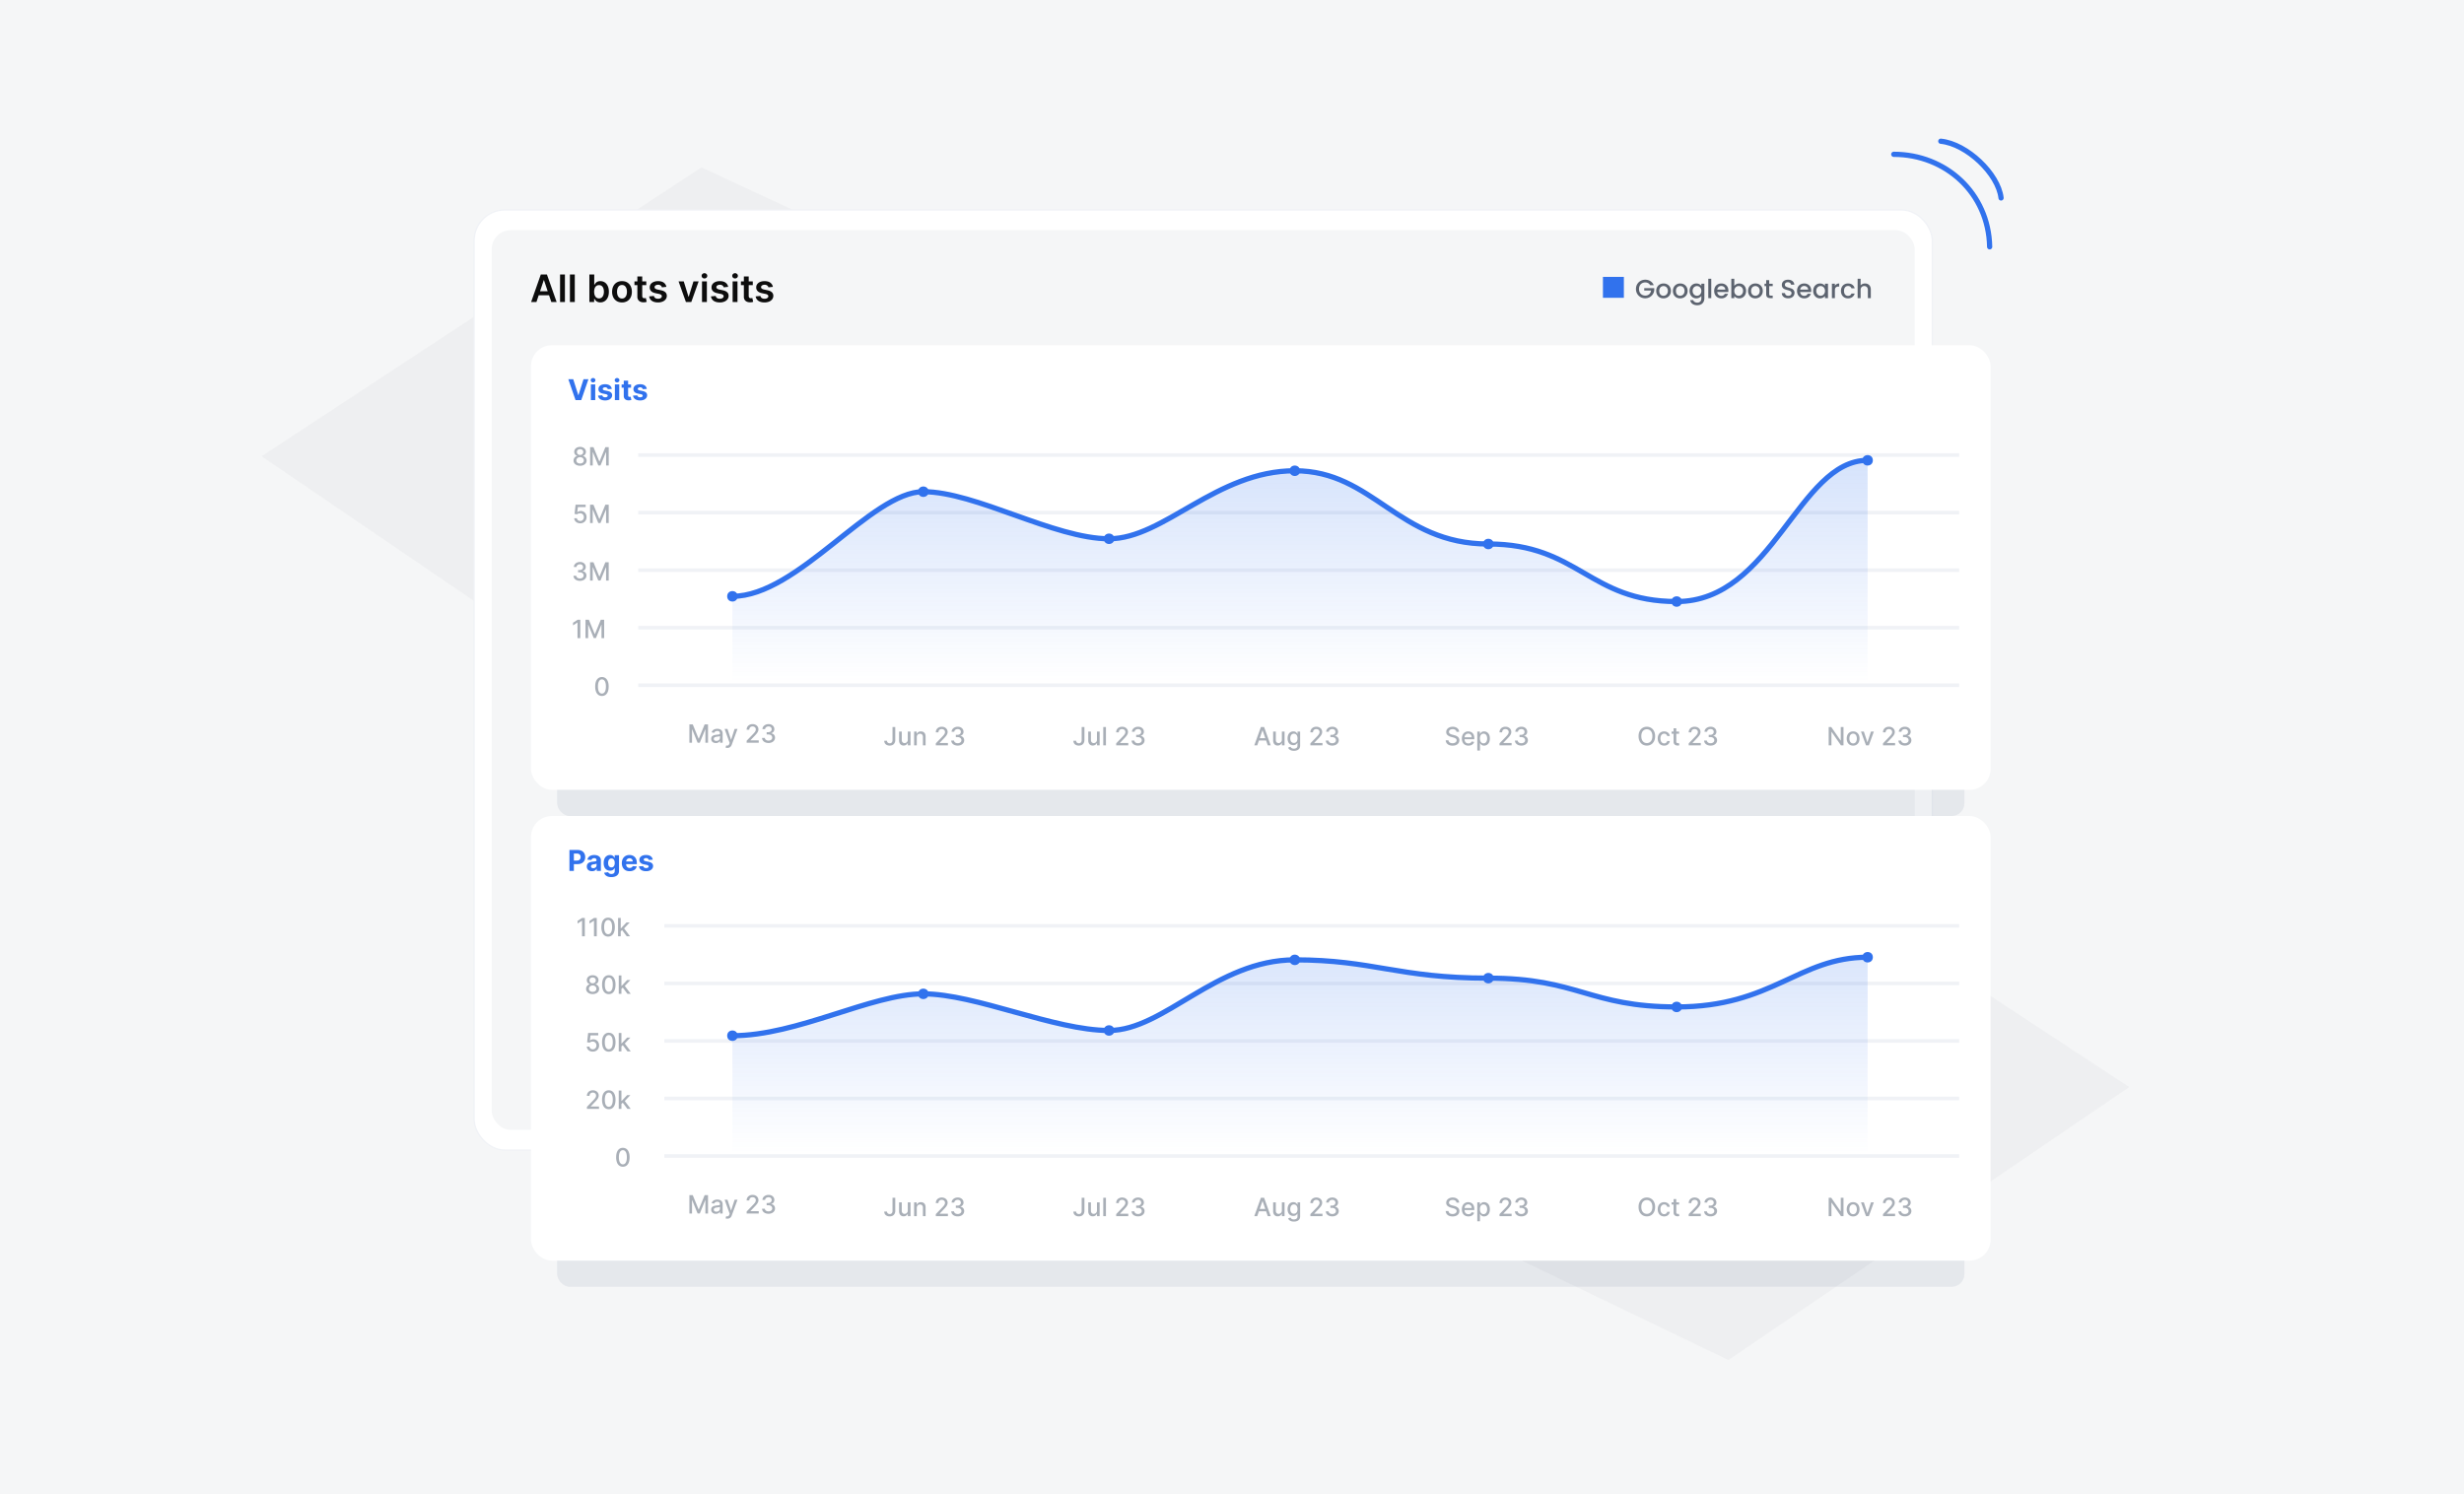 <svg xmlns="http://www.w3.org/2000/svg" width="343" height="208" fill="none"><path fill="#F5F6F7" d="M0 0h343v208H0z"/><path fill="#ACB1BC" d="m296.392 151.341-55.795 38.001-78.929-38.001 78.929-36.644zM36.414 63.522l61.223 41.708 86.609-41.708-86.609-40.218z" opacity=".1"/><rect width="202.996" height="130.901" x="65.997" y="29.22" fill="#fff" stroke="#F0F2F6" stroke-width=".182" rx="4.297"/><rect width="198.081" height="125.257" x="68.453" y="32.042" fill="#F5F6F7" rx="2.633"/><path fill="#0D0D0D" d="M74.674 42.048h-.74l1.348-3.83h.856l1.35 3.83h-.74l-1.023-3.044h-.03zm.024-1.502h2.02v.557h-2.02zm3.942-2.328v3.83h-.677v-3.83zm1.373 0v3.83h-.677v-3.83zm2.032 3.83v-3.83h.677v1.433h.028q.052-.105.148-.223a.8.8 0 0 1 .258-.204.9.9 0 0 1 .415-.086q.333 0 .6.17.27.169.426.5.16.33.16.807 0 .474-.156.805-.155.33-.422.504-.268.174-.606.174a.9.9 0 0 1-.41-.082.8.8 0 0 1-.262-.198 1.3 1.3 0 0 1-.151-.223h-.04v.453zm.664-1.436q0 .278.078.488.08.21.23.327.152.116.367.116.225 0 .376-.12a.74.74 0 0 0 .228-.33q.078-.213.078-.481 0-.267-.076-.475a.7.7 0 0 0-.228-.326.6.6 0 0 0-.378-.117.6.6 0 0 0-.368.114.7.7 0 0 0-.23.32 1.4 1.4 0 0 0-.077.484m3.876 1.492q-.42 0-.73-.185a1.26 1.26 0 0 1-.478-.518 1.7 1.7 0 0 1-.169-.778q0-.445.169-.78.17-.334.478-.52a1.4 1.4 0 0 1 .73-.185q.42 0 .729.185.309.186.477.52.17.334.17.78 0 .445-.17.778a1.24 1.24 0 0 1-.477.518 1.4 1.4 0 0 1-.73.185m.004-.542q.227 0 .38-.126a.76.76 0 0 0 .23-.34q.075-.213.076-.475 0-.264-.077-.477a.76.76 0 0 0-.228-.342.58.58 0 0 0-.382-.127.6.6 0 0 0-.388.127.77.77 0 0 0-.23.342q-.075.213-.075.477 0 .262.075.475a.77.77 0 0 0 .23.34.6.6 0 0 0 .388.126m3.38-2.386v.523h-1.65v-.523zm-1.243-.689h.677v2.697q0 .135.041.21.043.071.112.097a.4.4 0 0 0 .154.026.984.984 0 0 0 .198-.026l.114.529a1.268 1.268 0 0 1-.398.067q-.255.008-.458-.077a.7.7 0 0 1-.324-.265.8.8 0 0 1-.116-.449zm4.039 1.448-.617.067a.5.5 0 0 0-.264-.308.6.6 0 0 0-.265-.05.65.65 0 0 0-.356.09q-.142.093-.14.238a.25.25 0 0 0 .092.204.8.8 0 0 0 .314.13l.49.104q.407.087.606.278.2.191.201.5a.78.78 0 0 1-.158.478 1 1 0 0 1-.432.322 1.6 1.6 0 0 1-.636.116q-.528 0-.85-.22a.89.89 0 0 1-.382-.62l.66-.063q.045.195.19.293.147.1.38.1.24 0 .387-.1.148-.099.148-.245a.26.26 0 0 0-.096-.203.66.66 0 0 0-.291-.124l-.49-.103q-.414-.086-.612-.29a.71.71 0 0 1-.196-.52.74.74 0 0 1 .144-.46.94.94 0 0 1 .41-.302q.263-.11.607-.109.506 0 .795.215a.9.9 0 0 1 .36.582m4.491-.76-1.022 2.873h-.748l-1.023-2.872h.722l.66 2.133h.03l.662-2.133zm.469 2.873v-2.872h.677v2.872zm.34-3.28a.4.4 0 0 1-.277-.107.34.34 0 0 1-.115-.26.34.34 0 0 1 .115-.26.4.4 0 0 1 .277-.108q.162 0 .277.109a.34.34 0 0 1 .116.26.34.34 0 0 1-.116.26.4.4 0 0 1-.277.106m3.303 1.167-.617.067a.5.5 0 0 0-.264-.308.6.6 0 0 0-.265-.05.65.65 0 0 0-.356.09q-.141.093-.14.238a.25.25 0 0 0 .092.204.8.8 0 0 0 .314.13l.49.104q.408.087.606.278.2.191.202.5a.8.8 0 0 1-.159.478 1 1 0 0 1-.432.322 1.6 1.6 0 0 1-.636.116q-.528 0-.849-.22a.89.89 0 0 1-.383-.62l.66-.063q.045.195.19.293.147.1.38.1.242 0 .387-.1.148-.099.148-.245a.26.26 0 0 0-.095-.203.7.7 0 0 0-.292-.124l-.49-.103q-.414-.086-.612-.29a.71.71 0 0 1-.196-.52.74.74 0 0 1 .144-.46.94.94 0 0 1 .41-.302q.263-.11.607-.109.506 0 .795.215a.9.9 0 0 1 .361.582m.62 2.113v-2.872h.677v2.872zm.34-3.28a.4.4 0 0 1-.277-.107.35.35 0 0 1-.116-.26.34.34 0 0 1 .116-.26.4.4 0 0 1 .277-.108q.163 0 .277.109a.34.34 0 0 1 .116.26.35.35 0 0 1-.116.26.4.4 0 0 1-.277.106m2.467.408v.523h-1.651v-.523zm-1.243-.689h.676v2.697q0 .135.042.21a.22.22 0 0 0 .112.097.4.4 0 0 0 .153.026.934.934 0 0 0 .198-.026l.114.529a1.266 1.266 0 0 1-.398.067 1.1 1.1 0 0 1-.458-.077.7.7 0 0 1-.324-.265.8.8 0 0 1-.115-.449zm4.038 1.448-.617.067a.48.48 0 0 0-.264-.308.6.6 0 0 0-.265-.05.65.65 0 0 0-.355.09q-.142.093-.141.238a.25.25 0 0 0 .092.204.8.8 0 0 0 .314.13l.49.104q.408.087.606.278a.67.67 0 0 1 .202.5.78.78 0 0 1-.159.478 1 1 0 0 1-.432.322 1.6 1.6 0 0 1-.636.116q-.527 0-.849-.22a.89.89 0 0 1-.383-.62l.66-.063q.044.195.191.293a.66.66 0 0 0 .379.1q.242 0 .387-.1.148-.099.148-.245a.26.26 0 0 0-.095-.203.7.7 0 0 0-.292-.124l-.49-.103q-.413-.086-.611-.29a.7.7 0 0 1-.197-.52.74.74 0 0 1 .144-.46.95.95 0 0 1 .41-.302q.264-.11.607-.109.506 0 .795.215a.9.9 0 0 1 .361.582"/><g filter="url(#a)"><rect width="195.896" height="61.9" x="77.559" y="51.705" fill="#0A254D" fill-opacity=".07" rx="1.776"/></g><rect width="203.178" height="61.9" x="73.918" y="48.063" fill="#fff" rx="2.913"/><path fill="#A9AFB7" d="M80.75 64.843q-.267 0-.474-.093a.8.8 0 0 1-.32-.254.6.6 0 0 1-.115-.37.65.65 0 0 1 .252-.526.6.6 0 0 1 .262-.118v-.015a.52.52 0 0 1-.306-.204.6.6 0 0 1-.113-.365q-.002-.195.103-.35a.7.7 0 0 1 .291-.243 1 1 0 0 1 .42-.088q.234 0 .418.09.185.088.29.243.106.153.108.348-.001.206-.118.365a.52.52 0 0 1-.302.204v.015a.56.56 0 0 1 .259.118q.115.09.184.228a.65.65 0 0 1-.046.668.8.8 0 0 1-.322.254 1.1 1.1 0 0 1-.47.093m0-.316a.7.7 0 0 0 .275-.053.43.43 0 0 0 .18-.148.4.4 0 0 0 .065-.225.4.4 0 0 0-.07-.236.47.47 0 0 0-.184-.16.6.6 0 0 0-.265-.06q-.151 0-.269.06a.47.47 0 0 0-.184.16.4.4 0 0 0-.067.236q0 .128.062.225a.43.43 0 0 0 .18.148q.118.053.278.053m0-1.19q.127 0 .227-.05a.39.39 0 0 0 .213-.356q0-.12-.058-.21a.36.36 0 0 0-.153-.138.5.5 0 0 0-.228-.05.5.5 0 0 0-.233.05.36.36 0 0 0-.207.348.4.4 0 0 0 .055.213q.057.09.155.142a.5.5 0 0 0 .23.051m1.392-1.085h.469l.813 1.986h.03l.814-1.986h.468v2.556h-.367v-1.85h-.024l-.754 1.846h-.304l-.754-1.847h-.024v1.85h-.367zM80.772 72.853a1 1 0 0 1-.422-.09.77.77 0 0 1-.297-.25.66.66 0 0 1-.118-.361h.374q.014.165.146.27a.5.5 0 0 0 .317.107.483.483 0 0 0 .44-.256.56.56 0 0 0 .067-.273.57.57 0 0 0-.068-.279.5.5 0 0 0-.186-.192.5.5 0 0 0-.27-.07.7.7 0 0 0-.233.039.5.5 0 0 0-.19.105l-.353-.053.144-1.287h1.405v.33h-1.084l-.082.715h.016a.6.6 0 0 1 .198-.12.7.7 0 0 1 .267-.05.78.78 0 0 1 .704.415.9.9 0 0 1 .105.44.85.85 0 0 1-.113.442.8.8 0 0 1-.312.307.9.9 0 0 1-.455.111m1.37-2.59h.469l.813 1.986h.03l.814-1.986h.468v2.555h-.367v-1.85h-.024l-.754 1.847h-.304l-.754-1.847h-.024v1.85h-.367zM80.732 80.864q-.257 0-.459-.089a.8.8 0 0 1-.318-.245.65.65 0 0 1-.125-.367h.392q.007.113.076.197a.46.46 0 0 0 .182.127q.112.045.25.045.15 0 .267-.052a.44.44 0 0 0 .183-.146.37.37 0 0 0 .066-.219.4.4 0 0 0-.066-.226.43.43 0 0 0-.19-.154.7.7 0 0 0-.303-.056h-.216v-.315h.216a.6.6 0 0 0 .25-.051.382.382 0 0 0 .23-.358.4.4 0 0 0-.053-.206.36.36 0 0 0-.15-.139.59.59 0 0 0-.46-.004.43.43 0 0 0-.175.13.33.33 0 0 0-.072.201h-.373a.63.63 0 0 1 .122-.364.8.8 0 0 1 .31-.246q.192-.09.426-.089.246 0 .424.096a.7.7 0 0 1 .278.254.64.64 0 0 1 .097.347q0 .214-.12.364a.58.58 0 0 1-.32.201v.02a.62.62 0 0 1 .395.202q.14.164.14.406 0 .21-.117.378a.8.8 0 0 1-.321.263 1.1 1.1 0 0 1-.466.095m1.41-2.59h.469l.813 1.986h.03l.814-1.987h.468v2.556h-.367v-1.85h-.024l-.754 1.846h-.304l-.754-1.847h-.024v1.851h-.367zM80.78 86.284v2.555h-.387V86.67h-.015l-.612.4v-.37l.638-.416zm.726 0h.468l.813 1.986h.03l.814-1.986h.468v2.555h-.367v-1.85h-.024l-.753 1.847h-.305l-.754-1.847h-.023v1.85h-.367zM83.793 96.893a.83.83 0 0 1-.506-.156.96.96 0 0 1-.32-.451 2 2 0 0 1-.111-.713q0-.415.11-.71a.97.97 0 0 1 .323-.449.83.83 0 0 1 .504-.155.82.82 0 0 1 .503.156q.21.154.32.45.113.292.113.708 0 .42-.111.714a.97.97 0 0 1-.32.45.83.83 0 0 1-.505.156m0-.334q.26 0 .405-.253.148-.253.148-.733 0-.318-.068-.537a.7.7 0 0 0-.19-.335.42.42 0 0 0-.295-.115q-.258 0-.406.255-.147.255-.148.732 0 .32.066.54a.73.73 0 0 0 .19.334.43.43 0 0 0 .298.112M95.966 100.848h.468l.813 1.987h.03l.814-1.987h.468v2.556h-.367v-1.849h-.024l-.753 1.846h-.305l-.754-1.847h-.023v1.85h-.367zm3.682 2.599a.8.8 0 0 1-.33-.068.55.55 0 0 1-.233-.198.57.57 0 0 1-.085-.318q0-.163.062-.267a.45.45 0 0 1 .169-.166.9.9 0 0 1 .237-.093q.13-.031.267-.047l.279-.033a.4.4 0 0 0 .156-.043q.05-.03.049-.098v-.008a.34.34 0 0 0-.092-.254q-.092-.09-.272-.09a.445.445 0 0 0-.445.268l-.352-.08a.67.67 0 0 1 .183-.282.74.74 0 0 1 .278-.158 1.1 1.1 0 0 1 .574-.022q.13.026.242.097a.53.53 0 0 1 .186.204.7.7 0 0 1 .073.34v1.273h-.365v-.262h-.015a.5.5 0 0 1-.108.142.6.6 0 0 1-.186.117.7.7 0 0 1-.272.046m.08-.3q.156 0 .265-.061a.44.44 0 0 0 .169-.16.4.4 0 0 0 .058-.213v-.247a.2.2 0 0 1-.077.037q-.055.017-.129.029l-.14.021-.115.015a1 1 0 0 0-.199.046.34.34 0 0 0-.142.094.23.23 0 0 0-.053.16q0 .138.103.209a.45.45 0 0 0 .26.07m1.53.976a.7.7 0 0 1-.152-.014.5.5 0 0 1-.103-.027l.09-.306a.6.6 0 0 0 .182.024.22.22 0 0 0 .141-.06.5.5 0 0 0 .11-.183l.046-.128-.701-1.942h.399l.486 1.488h.02l.485-1.488h.401l-.79 2.173a.9.9 0 0 1-.14.253.55.55 0 0 1-.202.158.7.7 0 0 1-.272.052m2.679-.719v-.279l.865-.896q.14-.147.229-.256a1 1 0 0 0 .136-.211.5.5 0 0 0 .045-.212.4.4 0 0 0-.06-.22.4.4 0 0 0-.164-.143.5.5 0 0 0-.233-.052.5.5 0 0 0-.24.057.4.4 0 0 0-.157.158.5.5 0 0 0-.055.24h-.368q0-.234.107-.408a.73.73 0 0 1 .295-.271.9.9 0 0 1 .425-.098q.241 0 .425.097a.7.7 0 0 1 .288.259.7.7 0 0 1 .104.37.8.8 0 0 1-.054.278 1.2 1.2 0 0 1-.184.303 5 5 0 0 1-.364.403l-.508.532v.019h1.151v.33zm3.046.035q-.258 0-.46-.088a.8.8 0 0 1-.318-.246.66.66 0 0 1-.125-.367h.392q.007.114.076.197a.46.46 0 0 0 .182.127.7.7 0 0 0 .25.045.6.6 0 0 0 .267-.052.45.45 0 0 0 .184-.146.37.37 0 0 0 .066-.219.4.4 0 0 0-.066-.225.43.43 0 0 0-.191-.155.7.7 0 0 0-.302-.056h-.216v-.315h.216a.6.6 0 0 0 .249-.051.4.4 0 0 0 .17-.142.4.4 0 0 0 .061-.216.4.4 0 0 0-.054-.206.36.36 0 0 0-.149-.139.5.5 0 0 0-.227-.05.6.6 0 0 0-.234.047.44.44 0 0 0-.175.129.34.34 0 0 0-.072.201h-.373a.63.63 0 0 1 .122-.364.8.8 0 0 1 .31-.246q.192-.089.427-.089.245 0 .424.097.18.094.277.253a.63.63 0 0 1 .097.347.55.55 0 0 1-.12.364.58.58 0 0 1-.319.201v.02q.255.039.394.202a.6.6 0 0 1 .14.406.63.63 0 0 1-.117.378.8.8 0 0 1-.321.263 1.1 1.1 0 0 1-.465.095M124.241 101.213h.385v1.812a.85.85 0 0 1-.098.42.64.64 0 0 1-.27.267.9.9 0 0 1-.41.091.9.9 0 0 1-.388-.078.65.65 0 0 1-.271-.229.66.66 0 0 1-.098-.366h.383q0 .105.048.183a.35.35 0 0 0 .136.121.5.5 0 0 0 .2.043.4.4 0 0 0 .207-.052.33.33 0 0 0 .131-.153.6.6 0 0 0 .045-.247zm2.13 1.761v-1.122h.375v1.917h-.367v-.332h-.02a.6.6 0 0 1-.573.357.57.57 0 0 1-.549-.325.9.9 0 0 1-.08-.398v-1.219h.373v1.174q0 .197.109.312a.37.37 0 0 0 .282.116.454.454 0 0 0 .45-.48m1.249-.344v1.139h-.373v-1.917h.358v.312h.024a.55.55 0 0 1 .207-.245.64.64 0 0 1 .358-.092q.196 0 .343.082a.55.55 0 0 1 .229.242q.081.162.081.398v1.22h-.373v-1.175a.46.46 0 0 0-.109-.326.38.38 0 0 0-.298-.118.5.5 0 0 0-.231.056.4.4 0 0 0-.158.165.53.53 0 0 0-.058.259m2.652 1.139v-.28l.865-.896q.14-.146.229-.256a1 1 0 0 0 .136-.211.5.5 0 0 0 .045-.212.4.4 0 0 0-.06-.22.4.4 0 0 0-.164-.143.5.5 0 0 0-.233-.051.5.5 0 0 0-.24.056.4.4 0 0 0-.157.158.5.5 0 0 0-.055.24h-.368q0-.234.107-.408a.73.73 0 0 1 .295-.271.9.9 0 0 1 .425-.097q.241 0 .425.096.184.095.288.259a.7.7 0 0 1 .104.37.8.8 0 0 1-.054.278 1.2 1.2 0 0 1-.184.303 5 5 0 0 1-.364.403l-.508.532v.019h1.151v.331zm3.046.034q-.258 0-.46-.088a.8.8 0 0 1-.318-.246.66.66 0 0 1-.125-.367h.392q.007.114.076.197a.5.5 0 0 0 .182.128.7.7 0 0 0 .25.045.64.64 0 0 0 .267-.053.44.44 0 0 0 .184-.146.37.37 0 0 0 .066-.218.4.4 0 0 0-.066-.226.44.44 0 0 0-.191-.155.74.74 0 0 0-.302-.056h-.216v-.315h.216a.6.6 0 0 0 .249-.051.4.4 0 0 0 .17-.142.4.4 0 0 0 .061-.216.4.4 0 0 0-.054-.206.36.36 0 0 0-.149-.138.589.589 0 0 0-.461-.004.43.43 0 0 0-.175.13.33.33 0 0 0-.072.201h-.373a.63.63 0 0 1 .122-.365.8.8 0 0 1 .31-.246q.192-.088.427-.088.245 0 .424.096.18.095.277.253a.63.63 0 0 1 .097.347.555.555 0 0 1-.439.565v.02a.62.62 0 0 1 .394.203.6.6 0 0 1 .14.405.63.63 0 0 1-.117.378.8.8 0 0 1-.321.264 1.1 1.1 0 0 1-.465.094M150.573 101.213h.384v1.812a.85.85 0 0 1-.097.42.65.65 0 0 1-.271.267.9.9 0 0 1-.409.091.9.9 0 0 1-.389-.078.64.64 0 0 1-.27-.229.65.65 0 0 1-.099-.366h.383q0 .105.049.183a.33.33 0 0 0 .136.121.46.46 0 0 0 .2.043q.121 0 .207-.052a.34.34 0 0 0 .131-.153.6.6 0 0 0 .045-.247zm2.13 1.761v-1.122h.374v1.917h-.367v-.332h-.02a.6.6 0 0 1-.573.357.57.57 0 0 1-.549-.325.9.9 0 0 1-.08-.398v-1.219h.373v1.174q0 .197.109.312a.37.37 0 0 0 .282.116.46.46 0 0 0 .382-.211.48.48 0 0 0 .069-.269m1.249-1.761v2.556h-.374v-2.556zm1.427 2.556v-.28l.864-.896q.14-.146.229-.256a1 1 0 0 0 .136-.211.5.5 0 0 0 .045-.212.4.4 0 0 0-.06-.22.4.4 0 0 0-.164-.143.5.5 0 0 0-.233-.051.5.5 0 0 0-.24.056.4.4 0 0 0-.157.158.5.5 0 0 0-.055.24h-.368q0-.234.107-.408a.73.73 0 0 1 .295-.271.9.9 0 0 1 .426-.097q.24 0 .424.096.184.095.288.259a.7.7 0 0 1 .104.37.8.8 0 0 1-.054.278 1.2 1.2 0 0 1-.183.303 5 5 0 0 1-.365.403l-.508.532v.019h1.151v.331zm3.045.034q-.258 0-.46-.088a.8.8 0 0 1-.318-.246.66.66 0 0 1-.125-.367h.392a.34.34 0 0 0 .076.197.46.46 0 0 0 .183.128q.112.045.249.045a.64.64 0 0 0 .267-.053.44.44 0 0 0 .184-.146.37.37 0 0 0 .066-.218.4.4 0 0 0-.066-.226.44.44 0 0 0-.191-.155.7.7 0 0 0-.302-.056h-.216v-.315h.216a.6.6 0 0 0 .249-.051.4.4 0 0 0 .17-.142.4.4 0 0 0 .061-.216.4.4 0 0 0-.053-.206.36.36 0 0 0-.15-.138.589.589 0 0 0-.461-.004.43.43 0 0 0-.174.13.34.34 0 0 0-.073.201h-.373a.63.63 0 0 1 .122-.365.8.8 0 0 1 .31-.246q.192-.088.427-.088.246 0 .424.096.18.095.277.253a.63.63 0 0 1 .097.347.56.56 0 0 1-.119.365.6.6 0 0 1-.32.2v.02a.62.62 0 0 1 .394.203.6.6 0 0 1 .14.405.63.63 0 0 1-.117.378.8.8 0 0 1-.321.264 1.1 1.1 0 0 1-.465.094M175.012 103.769h-.409l.92-2.556h.445l.92 2.556h-.409l-.723-2.092h-.02zm.069-1.001h1.328v.324h-1.328zm3.361.206v-1.122h.374v1.917h-.367v-.332h-.02a.6.6 0 0 1-.573.357.57.57 0 0 1-.549-.325.9.9 0 0 1-.08-.398v-1.219h.373v1.174q0 .197.109.312a.37.37 0 0 0 .282.116.454.454 0 0 0 .451-.48m1.679 1.553q-.228 0-.393-.06a.8.8 0 0 1-.267-.158.7.7 0 0 1-.155-.216l.321-.132a1 1 0 0 0 .09.116q.058.062.154.106a.6.6 0 0 0 .254.044.57.57 0 0 0 .35-.104q.14-.102.139-.327v-.377h-.024a1 1 0 0 1-.097.136.5.5 0 0 1-.172.13.64.64 0 0 1-.286.055.8.8 0 0 1-.409-.106.75.75 0 0 1-.287-.316 1.14 1.14 0 0 1-.105-.515q0-.306.103-.525a.749.749 0 0 1 .7-.451q.178 0 .289.06.11.058.171.137.061.078.096.138h.027v-.31h.366v1.959q0 .247-.115.406a.68.68 0 0 1-.311.234 1.2 1.2 0 0 1-.439.076m-.004-1.097a.47.47 0 0 0 .272-.075.46.46 0 0 0 .17-.217.9.9 0 0 0 .059-.34.9.9 0 0 0-.058-.341.5.5 0 0 0-.168-.23.45.45 0 0 0-.275-.083.45.45 0 0 0-.281.087.53.53 0 0 0-.169.235.9.9 0 0 0-.056.332q0 .188.057.33a.5.5 0 0 0 .17.222q.113.08.279.08m2.294.339v-.28l.865-.896q.14-.146.229-.256a1 1 0 0 0 .136-.211.5.5 0 0 0 .045-.212.4.4 0 0 0-.06-.22.4.4 0 0 0-.164-.143.5.5 0 0 0-.233-.051.5.5 0 0 0-.24.056.4.4 0 0 0-.157.158.5.5 0 0 0-.055.24h-.368q0-.234.107-.408a.73.73 0 0 1 .295-.271.9.9 0 0 1 .425-.097q.241 0 .425.096.184.095.288.259a.7.7 0 0 1 .103.37.8.8 0 0 1-.053.278 1.2 1.2 0 0 1-.184.303 5 5 0 0 1-.364.403l-.508.532v.019h1.151v.331zm3.045.034q-.256 0-.459-.088a.8.8 0 0 1-.318-.246.66.66 0 0 1-.125-.367h.392q.007.114.076.197a.46.46 0 0 0 .182.128q.112.045.25.045a.64.64 0 0 0 .267-.053.43.43 0 0 0 .183-.146.37.37 0 0 0 .067-.218.4.4 0 0 0-.067-.226.43.43 0 0 0-.19-.155.74.74 0 0 0-.302-.056h-.216v-.315h.216a.6.6 0 0 0 .249-.051.4.4 0 0 0 .17-.142.4.4 0 0 0 .061-.216.4.4 0 0 0-.054-.206.36.36 0 0 0-.149-.138.584.584 0 0 0-.461-.004.4.4 0 0 0-.175.13.33.33 0 0 0-.072.201h-.373a.63.63 0 0 1 .122-.365.8.8 0 0 1 .31-.246q.192-.088.426-.088.246 0 .425.096.18.095.277.253a.63.63 0 0 1 .097.347.555.555 0 0 1-.439.565v.02a.62.62 0 0 1 .394.203.6.6 0 0 1 .14.405.63.63 0 0 1-.117.378.8.8 0 0 1-.321.264 1.1 1.1 0 0 1-.466.094M202.745 101.884a.36.36 0 0 0-.165-.274.63.63 0 0 0-.364-.099.7.7 0 0 0-.272.05.4.4 0 0 0-.179.135.32.32 0 0 0-.062.193q0 .091.043.157a.4.4 0 0 0 .113.111q.072.044.152.074.081.029.156.047l.25.065q.122.03.251.081.128.052.238.135a.6.6 0 0 1 .246.503.68.68 0 0 1-.112.386.75.75 0 0 1-.324.266q-.21.097-.51.097-.287 0-.497-.091a.8.8 0 0 1-.328-.258.75.75 0 0 1-.131-.4h.387q.01.14.09.231a.5.5 0 0 0 .203.136.8.8 0 0 0 .274.044.8.8 0 0 0 .29-.051.5.5 0 0 0 .202-.145.34.34 0 0 0 .074-.219.27.27 0 0 0-.065-.185.46.46 0 0 0-.173-.12 2 2 0 0 0-.246-.084l-.302-.082a1.2 1.2 0 0 1-.487-.246.55.55 0 0 1-.178-.429q0-.221.12-.386a.8.8 0 0 1 .324-.256q.204-.092.462-.092.259 0 .458.091a.77.77 0 0 1 .314.251.63.63 0 0 1 .12.364zm1.664 1.923a.94.94 0 0 1-.488-.121.8.8 0 0 1-.314-.343 1.15 1.15 0 0 1-.11-.52q0-.295.11-.52a.86.86 0 0 1 .309-.35.86.86 0 0 1 .467-.126q.162 0 .314.053a.76.76 0 0 1 .465.467q.069.183.069.443v.132h-1.523v-.279h1.158a.55.55 0 0 0-.06-.261.45.45 0 0 0-.421-.247.5.5 0 0 0-.274.077.5.5 0 0 0-.18.2.6.6 0 0 0-.062.266v.218q0 .192.067.327.069.135.191.206.123.07.286.07.106 0 .193-.03a.403.403 0 0 0 .249-.243l.353.063a.65.65 0 0 1-.153.274.75.75 0 0 1-.273.181 1 1 0 0 1-.373.063m1.236.68v-2.635h.365v.31h.031q.033-.06.094-.138a.5.5 0 0 1 .169-.137.6.6 0 0 1 .287-.06q.232 0 .415.117a.8.8 0 0 1 .286.338q.104.221.104.532 0 .31-.103.533a.8.8 0 0 1-.285.34.74.74 0 0 1-.413.119.6.6 0 0 1-.286-.059.6.6 0 0 1-.172-.137 1 1 0 0 1-.096-.14h-.022v1.017zm.366-1.677q0 .202.059.355.058.151.17.238a.44.44 0 0 0 .272.085q.166 0 .279-.089a.55.55 0 0 0 .17-.243 1 1 0 0 0 .058-.346 1 1 0 0 0-.057-.341.5.5 0 0 0-.17-.238.44.44 0 0 0-.28-.087q-.163 0-.275.083a.5.5 0 0 0-.168.234 1 1 0 0 0-.058.349m2.729.959v-.28l.864-.896q.14-.146.229-.256a1 1 0 0 0 .136-.211.5.5 0 0 0 .045-.212.4.4 0 0 0-.06-.22.4.4 0 0 0-.164-.143.5.5 0 0 0-.233-.051.5.5 0 0 0-.24.056.4.4 0 0 0-.157.158.5.5 0 0 0-.055.24h-.368q0-.234.107-.408a.73.73 0 0 1 .295-.271.9.9 0 0 1 .425-.097q.241 0 .425.096.184.095.288.259a.7.7 0 0 1 .104.37.8.8 0 0 1-.054.278 1.2 1.2 0 0 1-.184.303 5 5 0 0 1-.364.403l-.508.532v.019h1.151v.331zm3.045.034q-.258 0-.46-.088a.8.8 0 0 1-.318-.246.66.66 0 0 1-.125-.367h.392a.34.34 0 0 0 .076.197.5.5 0 0 0 .182.128.7.7 0 0 0 .25.045.64.64 0 0 0 .267-.053.44.44 0 0 0 .184-.146.37.37 0 0 0 .066-.218.4.4 0 0 0-.066-.226.44.44 0 0 0-.191-.155.74.74 0 0 0-.302-.056h-.216v-.315h.216a.6.6 0 0 0 .249-.051.4.4 0 0 0 .17-.142.4.4 0 0 0 .061-.216.4.4 0 0 0-.054-.206.35.35 0 0 0-.149-.138.589.589 0 0 0-.461-.004.43.43 0 0 0-.175.13.33.33 0 0 0-.072.201h-.373a.63.63 0 0 1 .122-.365.8.8 0 0 1 .31-.246q.192-.088.427-.088.245 0 .424.096.18.095.277.253a.63.63 0 0 1 .097.347.555.555 0 0 1-.439.565v.02a.62.62 0 0 1 .394.203.6.6 0 0 1 .14.405.63.63 0 0 1-.117.378.8.8 0 0 1-.321.264 1.1 1.1 0 0 1-.465.094M230.399 102.491q0 .41-.15.703-.15.294-.411.452a1.1 1.1 0 0 1-.59.157q-.332 0-.593-.157a1.1 1.1 0 0 1-.409-.453q-.15-.294-.15-.702 0-.41.15-.703.15-.294.409-.452.261-.158.593-.158t.59.158q.261.158.411.452t.15.703m-.382 0a1.2 1.2 0 0 0-.101-.526.71.71 0 0 0-.668-.435.71.71 0 0 0-.669.435q-.1.214-.1.526t.1.526a.76.76 0 0 0 .275.325q.173.11.394.11a.7.7 0 0 0 .393-.11.75.75 0 0 0 .275-.325q.1-.214.101-.526m1.64 1.316a.9.9 0 0 1-.479-.126.84.84 0 0 1-.307-.35 1.2 1.2 0 0 1-.108-.512q0-.293.11-.516a.84.84 0 0 1 .31-.35.86.86 0 0 1 .47-.126.9.9 0 0 1 .39.081.69.69 0 0 1 .401.563h-.363a.43.43 0 0 0-.137-.232.4.4 0 0 0-.284-.098.47.47 0 0 0-.274.083.54.54 0 0 0-.181.232.9.9 0 0 0-.065.354q0 .21.064.362a.53.53 0 0 0 .18.236.46.46 0 0 0 .276.084q.105 0 .192-.039a.415.415 0 0 0 .229-.291h.363a.7.7 0 0 1-.391.562.9.9 0 0 1-.396.083m2.081-1.955v.299h-1.047v-.299zm-.766-.46h.373v1.814a.3.3 0 0 0 .033.163.16.16 0 0 0 .083.074.4.4 0 0 0 .114.019q.045 0 .078-.007l.053-.01.067.309a.74.74 0 0 1-.516-.013.47.47 0 0 1-.285-.458zm2.104 2.377v-.28l.865-.896q.138-.146.228-.256a1 1 0 0 0 .136-.211.5.5 0 0 0 .045-.212.385.385 0 0 0-.223-.363.5.5 0 0 0-.233-.051.5.5 0 0 0-.24.056.4.4 0 0 0-.157.158.5.5 0 0 0-.055.24h-.368q0-.234.107-.408a.73.73 0 0 1 .295-.271.9.9 0 0 1 .425-.097q.241 0 .424.096a.7.7 0 0 1 .289.259.7.7 0 0 1 .103.37.8.8 0 0 1-.053.278 1.2 1.2 0 0 1-.184.303 5 5 0 0 1-.364.403l-.508.532v.019h1.15v.331zm3.045.034q-.257 0-.459-.088a.8.8 0 0 1-.318-.246.65.65 0 0 1-.125-.367h.392q.007.114.076.197a.46.46 0 0 0 .182.128q.112.045.25.045.15 0 .267-.053a.43.43 0 0 0 .183-.146.37.37 0 0 0 .066-.218.4.4 0 0 0-.066-.226.43.43 0 0 0-.191-.155.7.7 0 0 0-.302-.056h-.216v-.315h.216a.6.6 0 0 0 .25-.051.4.4 0 0 0 .17-.142.4.4 0 0 0 .061-.216.4.4 0 0 0-.054-.206.36.36 0 0 0-.15-.138.584.584 0 0 0-.46-.004.4.4 0 0 0-.175.13.33.33 0 0 0-.072.201h-.373a.63.63 0 0 1 .122-.365.8.8 0 0 1 .309-.246q.193-.088.427-.088.246 0 .425.096a.7.7 0 0 1 .277.253.64.64 0 0 1 .097.347.555.555 0 0 1-.439.565v.02a.62.62 0 0 1 .394.203.6.6 0 0 1 .14.405.63.63 0 0 1-.118.378.8.8 0 0 1-.32.264 1.1 1.1 0 0 1-.466.094M256.623 101.213v2.556h-.354l-1.299-1.875h-.024v1.875h-.385v-2.556h.356l1.301 1.877h.024v-1.877zm1.34 2.594a.9.9 0 0 1-.47-.123.84.84 0 0 1-.312-.346 1.15 1.15 0 0 1-.111-.519q0-.299.111-.522a.83.83 0 0 1 .312-.347.9.9 0 0 1 .47-.123q.27 0 .471.123a.83.83 0 0 1 .312.347q.111.223.111.522 0 .297-.111.519a.84.84 0 0 1-.312.346.9.9 0 0 1-.471.123m.002-.313a.45.45 0 0 0 .289-.092.55.55 0 0 0 .17-.246 1 1 0 0 0 .056-.338 1 1 0 0 0-.056-.337.55.55 0 0 0-.17-.249.44.44 0 0 0-.289-.093.45.45 0 0 0-.292.093.55.55 0 0 0-.171.249 1 1 0 0 0-.055.337 1 1 0 0 0 .055.338.55.55 0 0 0 .171.246.46.46 0 0 0 .292.092m2.883-1.642-.695 1.917h-.399l-.697-1.917h.401l.485 1.475h.02l.485-1.475zm1.276 1.917v-.28l.865-.896q.138-.146.228-.256a1 1 0 0 0 .136-.211.5.5 0 0 0 .045-.212.39.39 0 0 0-.223-.363.5.5 0 0 0-.234-.051.5.5 0 0 0-.239.056.4.4 0 0 0-.158.158.5.5 0 0 0-.054.24h-.369q0-.234.108-.408a.7.7 0 0 1 .294-.271.9.9 0 0 1 .426-.097q.24 0 .424.096.185.095.288.259a.7.7 0 0 1 .104.37.8.8 0 0 1-.054.278 1.2 1.2 0 0 1-.183.303 5 5 0 0 1-.365.403l-.507.532v.019h1.15v.331zm3.045.034q-.257 0-.459-.088a.8.8 0 0 1-.319-.246.66.66 0 0 1-.124-.367h.392q.007.114.076.197a.45.45 0 0 0 .182.128q.113.045.249.045.151 0 .268-.053a.43.43 0 0 0 .183-.146.37.37 0 0 0 .066-.218.4.4 0 0 0-.066-.226.43.43 0 0 0-.191-.155.7.7 0 0 0-.302-.056h-.216v-.315h.216a.6.6 0 0 0 .25-.051.383.383 0 0 0 .231-.358.4.4 0 0 0-.054-.206.36.36 0 0 0-.15-.138.584.584 0 0 0-.46-.004.4.4 0 0 0-.175.13.34.34 0 0 0-.073.201h-.373a.64.64 0 0 1 .123-.365.8.8 0 0 1 .309-.246 1 1 0 0 1 .427-.088q.246 0 .424.096.18.095.277.253a.64.64 0 0 1 .098.347.56.56 0 0 1-.44.565v.02q.255.04.395.203t.14.405a.64.64 0 0 1-.118.378.8.8 0 0 1-.321.264q-.203.094-.465.094"/><path stroke="#F0F2F6" stroke-width=".502" d="M88.844 63.356h183.88M88.844 71.367h183.88M88.844 79.378h183.88M88.844 87.388h183.88M88.844 95.399h183.88"/><path stroke="#3172ED" stroke-linecap="round" stroke-width=".728" d="M101.953 83.019c9.103 0 19.298-14.565 26.581-14.565 7.282 0 18.206 6.554 25.852 6.554s14.929-9.467 25.853-9.467c10.923 0 14.382 10.195 26.944 10.195 12.563 0 14.019 8.01 26.217 8.01 13.357 0 16.932-19.661 26.581-19.661"/><path fill="url(#b)" d="M128.534 68.454c-7.283 0-17.478 14.565-26.581 14.565v12.016h158.028v-30.95c-9.649 0-13.224 19.662-26.581 19.662-12.198 0-13.654-8.01-26.217-8.01S191.162 65.54 180.239 65.54c-10.924 0-18.206 9.467-25.853 9.467-7.646 0-18.57-6.554-25.852-6.554"/><circle cx="101.955" cy="83.019" r=".728" fill="#3172ED"/><circle cx="259.982" cy="64.085" r=".728" fill="#3172ED"/><circle cx="233.4" cy="83.747" r=".728" fill="#3172ED"/><circle cx="207.185" cy="75.737" r=".728" fill="#3172ED"/><circle cx="180.24" cy="65.541" r=".728" fill="#3172ED"/><circle cx="154.384" cy="75.008" r=".728" fill="#3172ED"/><circle cx="128.533" cy="68.454" r=".728" fill="#3172ED"/><path fill="#3172ED" d="m79.795 52.792.704 2.213h.027l.706-2.213h.682l-1.004 2.913h-.793l-1.006-2.913zm2.459 2.913V53.52h.605v2.185zm.304-2.467a.33.33 0 0 1-.232-.09.3.3 0 0 1-.095-.217q0-.125.095-.215a.33.33 0 0 1 .232-.09q.135 0 .23.09.097.09.097.215a.29.29 0 0 1-.097.218.32.32 0 0 1-.23.09m2.605.905-.555.034a.3.3 0 0 0-.061-.128.3.3 0 0 0-.124-.093.4.4 0 0 0-.18-.035.44.44 0 0 0-.238.06q-.097.058-.097.156 0 .078.063.132a.5.5 0 0 0 .215.087l.395.08q.318.066.475.21a.5.5 0 0 1 .156.382.6.6 0 0 1-.126.377.8.8 0 0 1-.344.253q-.218.09-.502.09-.434 0-.692-.181a.7.7 0 0 1-.3-.495l.596-.032a.3.3 0 0 0 .131.202q.105.069.266.069.16 0 .256-.062.098-.062.1-.16-.002-.082-.07-.135a.5.5 0 0 0-.21-.083l-.379-.075q-.32-.064-.477-.222a.55.55 0 0 1-.154-.403q0-.21.113-.362a.73.73 0 0 1 .323-.235q.21-.083.49-.083.413 0 .65.175.24.175.28.477m.43 1.562V53.52h.607v2.185zm.305-2.467a.33.33 0 0 1-.231-.09.3.3 0 0 1-.096-.217q0-.125.096-.215a.33.33 0 0 1 .231-.09q.135 0 .23.09.097.09.097.215a.29.29 0 0 1-.096.218.32.32 0 0 1-.23.09m1.95.282v.455h-1.316v-.455zm-1.018-.524h.606v2.037q0 .084.026.131.025.046.07.064a.3.3 0 0 0 .109.019.5.5 0 0 0 .15-.02l.096.45q-.045.015-.128.033a1 1 0 0 1-.2.024.9.9 0 0 1-.385-.058.54.54 0 0 1-.254-.208.64.64 0 0 1-.09-.355zm3.202 1.147-.554.034a.3.3 0 0 0-.061-.128.3.3 0 0 0-.124-.093.4.4 0 0 0-.18-.035.44.44 0 0 0-.238.06q-.097.058-.097.156 0 .078.062.132a.5.5 0 0 0 .215.087l.396.08q.318.066.475.21a.5.5 0 0 1 .156.382.6.6 0 0 1-.126.377.8.8 0 0 1-.345.253 1.3 1.3 0 0 1-.502.09q-.434 0-.691-.181a.7.7 0 0 1-.3-.495l.596-.032a.3.3 0 0 0 .13.202q.105.069.267.069.159 0 .256-.062t.1-.16a.17.17 0 0 0-.07-.135.5.5 0 0 0-.21-.083l-.38-.075q-.319-.064-.476-.222a.55.55 0 0 1-.155-.403q0-.21.114-.362a.73.73 0 0 1 .323-.235q.209-.083.49-.083.413 0 .65.175.24.175.28.477"/><g filter="url(#c)"><rect width="195.896" height="61.9" x="77.559" y="117.246" fill="#0A254D" fill-opacity=".07" rx="1.776"/></g><rect width="203.178" height="61.9" x="73.918" y="113.605" fill="#fff" rx="2.913"/><path fill="#3172ED" d="M79.269 121.246v-2.913h1.15q.33 0 .564.127a.85.85 0 0 1 .355.348q.124.222.124.512t-.125.512a.87.87 0 0 1-.363.346 1.2 1.2 0 0 1-.572.124h-.732v-.494h.633q.177 0 .293-.061a.4.4 0 0 0 .173-.172.54.54 0 0 0 .059-.255.5.5 0 0 0-.059-.253.4.4 0 0 0-.173-.169.6.6 0 0 0-.296-.061h-.415v2.409zm3.146.041a.9.9 0 0 1-.373-.072.6.6 0 0 1-.258-.218.65.65 0 0 1-.094-.361.64.64 0 0 1 .067-.306.54.54 0 0 1 .181-.199.9.9 0 0 1 .262-.114q.148-.037.31-.054.191-.02.307-.037a.4.4 0 0 0 .17-.054.12.12 0 0 0 .052-.105v-.009a.26.26 0 0 0-.085-.209.35.35 0 0 0-.239-.074.42.42 0 0 0-.26.073.33.33 0 0 0-.128.179l-.56-.045a.77.77 0 0 1 .49-.569q.199-.08.461-.08.181 0 .348.043a.9.9 0 0 1 .298.132.64.64 0 0 1 .281.565v1.473h-.574v-.303h-.017a.62.62 0 0 1-.353.302.9.9 0 0 1-.286.042m.173-.418a.5.5 0 0 0 .237-.052.4.4 0 0 0 .16-.146.37.37 0 0 0 .059-.206v-.232a.3.3 0 0 1-.078.035l-.11.027-.122.021-.111.016a.8.8 0 0 0-.187.049.3.3 0 0 0-.123.093.22.22 0 0 0-.044.142q0 .124.09.189.09.064.23.064m2.512 1.242q-.295 0-.505-.081a.84.84 0 0 1-.333-.218.67.67 0 0 1-.16-.31l.56-.075a.37.37 0 0 0 .227.213.6.6 0 0 0 .225.036q.197 0 .326-.097.13-.096.13-.32v-.4h-.026a.6.6 0 0 1-.12.172.6.6 0 0 1-.205.133.8.8 0 0 1-.298.051.9.9 0 0 1-.449-.114.8.8 0 0 1-.32-.351 1.35 1.35 0 0 1-.118-.601q0-.37.121-.62a.86.86 0 0 1 .322-.372.83.83 0 0 1 .442-.124q.183 0 .307.063.125.06.2.153.076.092.117.179h.023v-.367h.602v2.206a.77.77 0 0 1-.137.467.83.83 0 0 1-.378.282q-.24.095-.553.095m.013-1.351q.146 0 .247-.073a.46.46 0 0 0 .156-.21.9.9 0 0 0 .056-.33.9.9 0 0 0-.054-.333.5.5 0 0 0-.157-.221.4.4 0 0 0-.249-.078q-.15 0-.251.081a.5.5 0 0 0-.155.222 1 1 0 0 0-.053.329q0 .189.053.327a.5.5 0 0 0 .155.212.42.42 0 0 0 .251.074m2.533.529q-.337 0-.58-.137a.94.94 0 0 1-.373-.39 1.3 1.3 0 0 1-.131-.598q0-.337.13-.592a.97.97 0 0 1 .37-.397q.237-.142.56-.142.216 0 .402.07a.9.9 0 0 1 .327.206.94.94 0 0 1 .22.347q.077.208.077.486v.167h-1.844v-.376h1.274a.47.47 0 0 0-.057-.232.4.4 0 0 0-.158-.157.45.45 0 0 0-.232-.059.5.5 0 0 0-.244.064.475.475 0 0 0-.226.404v.357q0 .162.06.28t.171.182a.5.5 0 0 0 .264.064.6.6 0 0 0 .184-.028.373.373 0 0 0 .235-.225l.56.037a.77.77 0 0 1-.174.353q-.131.15-.339.233a1.3 1.3 0 0 1-.476.083m3.216-1.605-.555.035a.3.3 0 0 0-.061-.129.34.34 0 0 0-.124-.092.4.4 0 0 0-.18-.036.44.44 0 0 0-.238.06q-.097.058-.097.157 0 .078.063.132a.5.5 0 0 0 .214.087l.396.079q.318.066.475.211a.5.5 0 0 1 .156.381.6.6 0 0 1-.126.377.8.8 0 0 1-.344.253q-.218.09-.502.09-.435 0-.692-.181a.7.7 0 0 1-.3-.495l.596-.031a.3.3 0 0 0 .13.202.5.5 0 0 0 .267.068q.159 0 .256-.061.098-.063.1-.161a.17.17 0 0 0-.07-.135.5.5 0 0 0-.21-.082l-.38-.076q-.319-.063-.475-.222a.55.55 0 0 1-.156-.402.6.6 0 0 1 .114-.363.74.74 0 0 1 .323-.235 1.3 1.3 0 0 1 .49-.082q.413 0 .65.175.24.175.28.476"/><path fill="#A9AFB7" d="M81.41 127.793v2.556h-.386v-2.169h-.015l-.612.399v-.369l.638-.417zm1.662 0v2.556h-.387v-2.169h-.015l-.611.399v-.369l.637-.417zm1.581 2.599a.84.84 0 0 1-.505-.156.97.97 0 0 1-.321-.451 2 2 0 0 1-.111-.713q0-.415.111-.71a.97.97 0 0 1 .322-.449.83.83 0 0 1 .504-.155.82.82 0 0 1 .503.156.96.96 0 0 1 .32.45q.114.292.113.708 0 .418-.111.714a.97.97 0 0 1-.32.451.83.83 0 0 1-.505.155m0-.334q.26 0 .406-.253t.147-.733q0-.318-.067-.537a.7.7 0 0 0-.191-.335.42.42 0 0 0-.295-.115q-.258 0-.406.255-.147.255-.148.732 0 .32.066.541a.74.74 0 0 0 .191.333.43.43 0 0 0 .297.112m1.727-.359-.002-.456h.064l.764-.811h.447l-.871.924h-.059zm-.343.65v-2.556h.373v2.556zm1.21 0-.686-.911.257-.261.887 1.172zM82.5 138.395q-.269 0-.474-.093a.8.8 0 0 1-.32-.254.6.6 0 0 1-.116-.37.65.65 0 0 1 .252-.526.56.56 0 0 1 .263-.117v-.015a.52.52 0 0 1-.306-.205.6.6 0 0 1-.114-.365q0-.196.104-.349a.7.7 0 0 1 .29-.243 1 1 0 0 1 .421-.089q.234 0 .417.09.185.088.29.243.107.154.108.348 0 .207-.117.365a.52.52 0 0 1-.302.205v.015a.55.55 0 0 1 .258.117.67.67 0 0 1 .139.896.77.77 0 0 1-.322.254 1.1 1.1 0 0 1-.47.093m0-.316a.7.7 0 0 0 .275-.052.43.43 0 0 0 .18-.149.4.4 0 0 0 .064-.224.4.4 0 0 0-.07-.236.46.46 0 0 0-.183-.161.6.6 0 0 0-.266-.059q-.15 0-.268.059a.46.46 0 0 0-.185.161.4.4 0 0 0-.066.236q0 .128.061.224a.43.43 0 0 0 .181.149q.117.052.277.052m0-1.189q.127 0 .226-.051a.39.39 0 0 0 .213-.356q0-.12-.057-.21a.36.36 0 0 0-.153-.138.5.5 0 0 0-.229-.05.5.5 0 0 0-.232.05.36.36 0 0 0-.207.348.4.4 0 0 0 .055.213.4.4 0 0 0 .155.143.5.5 0 0 0 .23.051m2.247 1.512a.84.84 0 0 1-.506-.156.96.96 0 0 1-.32-.45 2 2 0 0 1-.111-.713q0-.416.11-.71a.97.97 0 0 1 .323-.449.83.83 0 0 1 .504-.155q.293 0 .503.156.21.155.32.449.113.294.113.709 0 .418-.111.714a.97.97 0 0 1-.32.451.83.83 0 0 1-.505.154m0-.333q.26 0 .406-.253t.147-.733q0-.318-.068-.538a.7.7 0 0 0-.19-.334.42.42 0 0 0-.295-.115q-.258 0-.406.255-.147.254-.148.732 0 .32.066.541a.74.74 0 0 0 .19.333.43.43 0 0 0 .298.112m1.727-.359-.003-.456h.065l.764-.811h.447l-.871.923h-.059zm-.343.65v-2.556h.373v2.556zm1.21 0-.686-.911.257-.261.887 1.172zM82.521 146.406a1 1 0 0 1-.421-.09.77.77 0 0 1-.297-.25.66.66 0 0 1-.119-.362h.374q.015.165.146.271a.5.5 0 0 0 .317.106.486.486 0 0 0 .44-.256.56.56 0 0 0 .067-.273.56.56 0 0 0-.067-.278.5.5 0 0 0-.456-.264.7.7 0 0 0-.233.04.6.6 0 0 0-.19.105l-.353-.052.144-1.288h1.405v.33h-1.085l-.08.716h.014a.6.6 0 0 1 .199-.122.7.7 0 0 1 .267-.048.78.78 0 0 1 .703.414.9.9 0 0 1 .105.439.85.85 0 0 1-.112.443.8.8 0 0 1-.312.307.9.9 0 0 1-.456.112m2.226.007a.84.84 0 0 1-.506-.156.96.96 0 0 1-.32-.45 2 2 0 0 1-.111-.713q0-.416.11-.71a.96.96 0 0 1 .323-.449.82.82 0 0 1 .504-.155q.293 0 .503.156.21.155.32.449.113.294.113.709 0 .418-.111.714a.97.97 0 0 1-.32.45.83.83 0 0 1-.505.155m0-.333q.26 0 .406-.254.147-.253.147-.732 0-.318-.068-.538a.7.7 0 0 0-.19-.334.42.42 0 0 0-.295-.115q-.258 0-.406.254-.147.255-.148.733 0 .32.066.54a.74.74 0 0 0 .19.334.43.43 0 0 0 .298.112m1.727-.36-.003-.455h.065l.764-.811h.447l-.871.923h-.059zm-.343.651v-2.556h.373v2.556zm1.21 0-.686-.911.257-.261.887 1.172zM81.702 154.381v-.28l.865-.896a4 4 0 0 0 .228-.256 1 1 0 0 0 .136-.21.5.5 0 0 0 .045-.213.39.39 0 0 0-.223-.363.5.5 0 0 0-.234-.051.5.5 0 0 0-.24.056.4.4 0 0 0-.157.159.5.5 0 0 0-.055.239H81.7q0-.232.108-.408a.73.73 0 0 1 .294-.271.9.9 0 0 1 .426-.097q.24 0 .424.096.185.095.288.26.104.164.104.369a.8.8 0 0 1-.054.278 1.2 1.2 0 0 1-.183.304q-.132.166-.365.403l-.508.531v.019h1.151v.331zm3.045.042a.84.84 0 0 1-.506-.156.96.96 0 0 1-.32-.45 2 2 0 0 1-.111-.713q0-.416.11-.71a.97.97 0 0 1 .323-.449.83.83 0 0 1 .504-.155q.293 0 .503.156.21.155.32.449.113.294.113.709 0 .418-.111.714a.97.97 0 0 1-.32.451.83.83 0 0 1-.505.154m0-.333q.26 0 .406-.253t.147-.733q0-.318-.068-.538a.7.7 0 0 0-.19-.334.42.42 0 0 0-.295-.115q-.258 0-.406.255-.147.254-.148.732 0 .32.066.541a.74.74 0 0 0 .19.333.43.43 0 0 0 .298.112m1.727-.359-.003-.456h.065l.764-.811h.447l-.871.923h-.059zm-.343.65v-2.556h.373v2.556zm1.21 0-.686-.911.257-.261.887 1.172zM86.707 162.434a.84.84 0 0 1-.505-.156.96.96 0 0 1-.321-.45 2 2 0 0 1-.111-.713q0-.416.11-.71a.96.96 0 0 1 .323-.449.82.82 0 0 1 .504-.155q.293 0 .503.156.21.155.32.449.114.294.113.709 0 .418-.111.714a.97.97 0 0 1-.32.45.83.83 0 0 1-.505.155m0-.333q.26 0 .406-.254.147-.253.147-.732 0-.318-.068-.538a.7.7 0 0 0-.19-.334.42.42 0 0 0-.295-.115q-.258 0-.406.254-.147.255-.148.733 0 .32.066.54a.74.74 0 0 0 .191.334.43.43 0 0 0 .297.112M95.966 166.39h.468l.813 1.987h.03l.814-1.987h.468v2.556h-.367v-1.85h-.024l-.753 1.846h-.305l-.754-1.847h-.023v1.851h-.367zm3.682 2.598a.8.8 0 0 1-.33-.067.56.56 0 0 1-.233-.199.57.57 0 0 1-.085-.318q0-.162.062-.267a.46.46 0 0 1 .169-.166.9.9 0 0 1 .237-.092q.13-.031.267-.048l.279-.032a.4.4 0 0 0 .156-.044q.05-.03.049-.097v-.009a.34.34 0 0 0-.092-.253q-.092-.09-.272-.09a.47.47 0 0 0-.297.084.44.44 0 0 0-.149.183l-.35-.08a.68.68 0 0 1 .46-.439 1.1 1.1 0 0 1 .574-.023.7.7 0 0 1 .242.098.53.53 0 0 1 .186.203.7.7 0 0 1 .073.341v1.273h-.365v-.262h-.015a.54.54 0 0 1-.294.258.7.7 0 0 1-.272.046m.08-.299a.54.54 0 0 0 .265-.061.417.417 0 0 0 .227-.374v-.247a.2.2 0 0 1-.077.038q-.055.016-.129.028l-.14.022q-.07.008-.115.015a1 1 0 0 0-.199.046.34.34 0 0 0-.142.093.24.24 0 0 0-.053.16.24.24 0 0 0 .103.21q.102.07.26.07m1.53.976a.8.8 0 0 1-.255-.042l.09-.305a.6.6 0 0 0 .182.023.22.22 0 0 0 .141-.059.5.5 0 0 0 .11-.184l.046-.127-.701-1.942h.399l.486 1.487h.02l.485-1.487h.401l-.79 2.173a.9.9 0 0 1-.14.253.55.55 0 0 1-.202.157.7.7 0 0 1-.272.053m2.679-.719v-.28l.865-.896q.14-.145.229-.256a1 1 0 0 0 .136-.211.5.5 0 0 0 .045-.212.39.39 0 0 0-.224-.363.5.5 0 0 0-.233-.051.5.5 0 0 0-.24.056.4.4 0 0 0-.157.159.5.5 0 0 0-.055.239h-.368q0-.232.107-.408a.74.74 0 0 1 .295-.271.9.9 0 0 1 .425-.097q.241 0 .425.096a.7.7 0 0 1 .288.26.7.7 0 0 1 .104.369.7.7 0 0 1-.054.278 1.2 1.2 0 0 1-.184.304q-.13.165-.364.403l-.508.531v.019h1.151v.331zm3.046.035q-.258 0-.46-.089a.8.8 0 0 1-.318-.246.66.66 0 0 1-.125-.367h.392q.007.114.076.198a.5.5 0 0 0 .182.127.7.7 0 0 0 .25.045.64.64 0 0 0 .267-.053.44.44 0 0 0 .184-.146.37.37 0 0 0 .066-.218.4.4 0 0 0-.066-.226.44.44 0 0 0-.191-.155.74.74 0 0 0-.302-.056h-.216v-.314h.216a.6.6 0 0 0 .249-.051.378.378 0 0 0 .231-.359.4.4 0 0 0-.054-.206.36.36 0 0 0-.149-.138.589.589 0 0 0-.461-.004.43.43 0 0 0-.175.13.34.34 0 0 0-.072.201h-.373a.63.63 0 0 1 .122-.365.8.8 0 0 1 .31-.245q.192-.089.427-.089.245 0 .424.096.18.095.277.253a.63.63 0 0 1 .097.347.56.56 0 0 1-.12.365.58.58 0 0 1-.319.201v.02q.255.038.394.202a.6.6 0 0 1 .14.405.63.63 0 0 1-.117.379.8.8 0 0 1-.321.263 1.1 1.1 0 0 1-.465.095M124.241 166.754h.385v1.812a.85.85 0 0 1-.098.421.66.66 0 0 1-.27.267.9.9 0 0 1-.41.091.9.9 0 0 1-.388-.079.64.64 0 0 1-.271-.228.66.66 0 0 1-.098-.367h.383q0 .106.048.184a.36.36 0 0 0 .136.121.5.5 0 0 0 .2.042.4.4 0 0 0 .207-.051.33.33 0 0 0 .131-.154.6.6 0 0 0 .045-.247zm2.13 1.761v-1.122h.375v1.917h-.367v-.332h-.02a.6.6 0 0 1-.212.256.62.62 0 0 1-.361.101.57.57 0 0 1-.549-.324.9.9 0 0 1-.08-.399v-1.219h.373v1.175q0 .195.109.312a.37.37 0 0 0 .282.116q.105 0 .208-.053a.45.45 0 0 0 .174-.158.5.5 0 0 0 .068-.27m1.249-.343v1.138h-.373v-1.917h.358v.312h.024a.55.55 0 0 1 .207-.244.64.64 0 0 1 .358-.093q.196 0 .343.083a.54.54 0 0 1 .229.242q.081.16.081.398v1.219h-.373v-1.174a.46.46 0 0 0-.109-.326.38.38 0 0 0-.298-.119.46.46 0 0 0-.231.057.4.4 0 0 0-.158.164.54.54 0 0 0-.058.26m2.652 1.138v-.279l.865-.897q.14-.145.229-.255.09-.112.136-.211a.5.5 0 0 0 .045-.212.4.4 0 0 0-.06-.22.4.4 0 0 0-.164-.144.5.5 0 0 0-.233-.051.5.5 0 0 0-.24.056.4.4 0 0 0-.157.159.5.5 0 0 0-.055.239h-.368q0-.233.107-.408a.73.73 0 0 1 .295-.27.9.9 0 0 1 .425-.098q.241 0 .425.096.184.095.288.26a.7.7 0 0 1 .104.369.8.8 0 0 1-.054.279 1.2 1.2 0 0 1-.184.303 5 5 0 0 1-.364.403l-.508.532v.018h1.151v.331zm3.046.035q-.258 0-.46-.089a.8.8 0 0 1-.318-.245.66.66 0 0 1-.125-.367h.392q.007.113.076.197a.46.46 0 0 0 .182.127.7.7 0 0 0 .25.045.6.6 0 0 0 .267-.052.45.45 0 0 0 .184-.146.38.38 0 0 0 .066-.219.4.4 0 0 0-.066-.226.44.44 0 0 0-.191-.154.7.7 0 0 0-.302-.057h-.216v-.314h.216a.6.6 0 0 0 .249-.051.377.377 0 0 0 .231-.358.4.4 0 0 0-.054-.206.36.36 0 0 0-.149-.139.5.5 0 0 0-.227-.05.6.6 0 0 0-.234.046.44.44 0 0 0-.175.13.34.34 0 0 0-.072.201h-.373a.63.63 0 0 1 .122-.364.8.8 0 0 1 .31-.246q.192-.089.427-.089.245 0 .424.096.18.096.277.254a.63.63 0 0 1 .097.347.55.55 0 0 1-.12.364.58.58 0 0 1-.319.201v.02q.255.039.394.202a.6.6 0 0 1 .14.406.63.63 0 0 1-.117.378.8.8 0 0 1-.321.263 1.1 1.1 0 0 1-.465.095M150.573 166.754h.384v1.812a.85.85 0 0 1-.097.421.66.66 0 0 1-.271.267.9.9 0 0 1-.409.091.9.9 0 0 1-.389-.079.63.63 0 0 1-.27-.228.66.66 0 0 1-.099-.367h.383q0 .106.049.184a.35.35 0 0 0 .136.121.46.46 0 0 0 .2.042q.121 0 .207-.051a.33.33 0 0 0 .131-.154.6.6 0 0 0 .045-.247zm2.13 1.761v-1.122h.374v1.917h-.367v-.332h-.02a.6.6 0 0 1-.212.256.62.62 0 0 1-.361.101.57.57 0 0 1-.549-.324.9.9 0 0 1-.08-.399v-1.219h.373v1.175q0 .195.109.312a.37.37 0 0 0 .282.116.46.46 0 0 0 .382-.211.5.5 0 0 0 .069-.27m1.249-1.761v2.556h-.374v-2.556zm1.427 2.556v-.279l.864-.897q.14-.145.229-.255a1 1 0 0 0 .136-.211.5.5 0 0 0 .045-.212.4.4 0 0 0-.06-.22.4.4 0 0 0-.164-.144.5.5 0 0 0-.233-.051.5.5 0 0 0-.24.056.4.4 0 0 0-.157.159.5.5 0 0 0-.055.239h-.368q0-.233.107-.408a.73.73 0 0 1 .295-.27.9.9 0 0 1 .426-.098q.24 0 .424.096.184.095.288.26a.7.7 0 0 1 .104.369.8.8 0 0 1-.054.279q-.053.135-.183.303a5 5 0 0 1-.365.403l-.508.532v.018h1.151v.331zm3.045.035q-.258 0-.46-.089a.8.8 0 0 1-.318-.245.66.66 0 0 1-.125-.367h.392a.35.35 0 0 0 .076.197.46.46 0 0 0 .183.127q.112.045.249.045a.6.6 0 0 0 .267-.052.44.44 0 0 0 .184-.146.38.38 0 0 0 .066-.219.4.4 0 0 0-.066-.226.44.44 0 0 0-.191-.154.7.7 0 0 0-.302-.057h-.216v-.314h.216a.6.6 0 0 0 .249-.051.377.377 0 0 0 .231-.358.4.4 0 0 0-.053-.206.36.36 0 0 0-.15-.139.5.5 0 0 0-.227-.05.6.6 0 0 0-.234.046.44.44 0 0 0-.174.13.34.34 0 0 0-.073.201h-.373a.63.63 0 0 1 .122-.364.8.8 0 0 1 .31-.246q.192-.089.427-.089.246 0 .424.096.18.096.277.254a.63.63 0 0 1 .097.347.56.56 0 0 1-.439.565v.02q.255.039.394.202a.6.6 0 0 1 .14.406.63.63 0 0 1-.117.378.8.8 0 0 1-.321.263 1.1 1.1 0 0 1-.465.095M175.012 169.31h-.409l.92-2.556h.445l.92 2.556h-.409l-.723-2.092h-.02zm.069-1.001h1.328v.325h-1.328zm3.361.206v-1.122h.374v1.917h-.367v-.332h-.02a.6.6 0 0 1-.212.256.62.62 0 0 1-.361.101.57.57 0 0 1-.549-.324.9.9 0 0 1-.08-.399v-1.219h.373v1.175q0 .195.109.312a.37.37 0 0 0 .282.116q.105 0 .208-.053a.45.45 0 0 0 .174-.158.5.5 0 0 0 .069-.27m1.679 1.554q-.228 0-.393-.06a.8.8 0 0 1-.267-.159.7.7 0 0 1-.155-.215l.321-.133a.7.7 0 0 0 .09.116q.058.063.154.106a.6.6 0 0 0 .254.044.56.56 0 0 0 .35-.104q.14-.102.139-.326v-.377h-.024a1 1 0 0 1-.097.136.5.5 0 0 1-.172.129.64.64 0 0 1-.286.055.746.746 0 0 1-.696-.421 1.15 1.15 0 0 1-.105-.516q0-.305.103-.524a.8.8 0 0 1 .287-.334.74.74 0 0 1 .413-.118q.178 0 .289.06.11.059.171.137.061.08.096.139h.027v-.311h.366v1.959q0 .247-.115.406a.67.67 0 0 1-.311.235 1.2 1.2 0 0 1-.439.076m-.004-1.097a.47.47 0 0 0 .272-.075.47.47 0 0 0 .17-.217.9.9 0 0 0 .059-.341.9.9 0 0 0-.058-.341.5.5 0 0 0-.168-.229.44.44 0 0 0-.275-.084.44.44 0 0 0-.281.088.53.53 0 0 0-.169.234.9.9 0 0 0-.056.332q0 .189.057.331a.5.5 0 0 0 .17.222q.113.08.279.08m2.294.338v-.279l.865-.897q.14-.145.229-.255.09-.112.136-.211a.5.5 0 0 0 .045-.212.4.4 0 0 0-.06-.22.4.4 0 0 0-.164-.144.5.5 0 0 0-.233-.051.5.5 0 0 0-.24.056.4.4 0 0 0-.157.159.5.5 0 0 0-.055.239h-.368q0-.233.107-.408a.73.73 0 0 1 .295-.27.9.9 0 0 1 .425-.098q.241 0 .425.096.184.095.288.26a.68.68 0 0 1 .103.369.8.8 0 0 1-.053.279 1.2 1.2 0 0 1-.184.303 5 5 0 0 1-.364.403l-.508.532v.018h1.151v.331zm3.045.035q-.256 0-.459-.089a.8.8 0 0 1-.318-.245.66.66 0 0 1-.125-.367h.392q.007.113.076.197a.46.46 0 0 0 .182.127q.112.045.25.045a.6.6 0 0 0 .267-.052.44.44 0 0 0 .183-.146.37.37 0 0 0 .067-.219.4.4 0 0 0-.067-.226.43.43 0 0 0-.19-.154.7.7 0 0 0-.302-.057h-.216v-.314h.216a.6.6 0 0 0 .249-.051.377.377 0 0 0 .231-.358.4.4 0 0 0-.054-.206.36.36 0 0 0-.149-.139.5.5 0 0 0-.228-.05.6.6 0 0 0-.233.046.44.44 0 0 0-.175.13.33.33 0 0 0-.072.201h-.373a.63.63 0 0 1 .122-.364.8.8 0 0 1 .31-.246q.192-.089.426-.089.246 0 .425.096.18.096.277.254a.63.63 0 0 1 .097.347.55.55 0 0 1-.12.364.58.58 0 0 1-.319.201v.02q.255.039.394.202a.6.6 0 0 1 .14.406.63.63 0 0 1-.117.378.8.8 0 0 1-.321.263 1.1 1.1 0 0 1-.466.095M202.745 167.426a.36.36 0 0 0-.165-.275.63.63 0 0 0-.364-.099.7.7 0 0 0-.272.05.43.43 0 0 0-.179.135.32.32 0 0 0-.019.351.4.4 0 0 0 .113.111 1 1 0 0 0 .152.074q.081.028.156.047l.25.065q.122.03.251.081a1 1 0 0 1 .238.135.597.597 0 0 1 .246.503.68.68 0 0 1-.112.385.74.74 0 0 1-.324.266q-.21.097-.51.097-.287 0-.497-.091a.76.76 0 0 1-.328-.258.74.74 0 0 1-.131-.399h.387a.4.4 0 0 0 .09.231q.08.09.203.136a.8.8 0 0 0 .274.043.8.8 0 0 0 .29-.051.5.5 0 0 0 .202-.145.34.34 0 0 0 .074-.218.27.27 0 0 0-.065-.186.5.5 0 0 0-.173-.12 2 2 0 0 0-.246-.083l-.302-.083a1.2 1.2 0 0 1-.487-.246.55.55 0 0 1-.178-.429.64.64 0 0 1 .12-.386.8.8 0 0 1 .324-.255q.204-.093.462-.093.259 0 .458.091a.8.8 0 0 1 .314.251.63.63 0 0 1 .12.365zm1.664 1.923a.95.95 0 0 1-.488-.121.8.8 0 0 1-.314-.344 1.15 1.15 0 0 1-.11-.52q0-.294.11-.519a.85.85 0 0 1 .309-.351.86.86 0 0 1 .467-.126 1 1 0 0 1 .314.054.8.8 0 0 1 .274.168q.12.115.191.299.069.182.069.443v.132h-1.523v-.28h1.158a.55.55 0 0 0-.06-.26.45.45 0 0 0-.169-.181.47.47 0 0 0-.252-.067.5.5 0 0 0-.274.078.5.5 0 0 0-.18.2.6.6 0 0 0-.062.265v.219q0 .192.067.327.069.134.191.206a.6.6 0 0 0 .286.069q.106 0 .193-.029a.42.42 0 0 0 .249-.244l.353.064a.64.64 0 0 1-.153.273.7.7 0 0 1-.273.181 1 1 0 0 1-.373.064m1.236.68v-2.636h.365v.311h.031q.033-.06.094-.139a.5.5 0 0 1 .169-.137.6.6 0 0 1 .287-.06.75.75 0 0 1 .701.456q.104.22.104.531t-.103.533a.8.8 0 0 1-.285.341.73.73 0 0 1-.413.118.6.6 0 0 1-.286-.058.6.6 0 0 1-.172-.137 1 1 0 0 1-.096-.14h-.022v1.017zm.366-1.677q0 .202.059.354a.52.52 0 0 0 .17.238.43.43 0 0 0 .272.085.44.44 0 0 0 .279-.088.55.55 0 0 0 .17-.244 1 1 0 0 0 .058-.345 1 1 0 0 0-.057-.341.5.5 0 0 0-.17-.238.44.44 0 0 0-.28-.088.445.445 0 0 0-.443.317 1 1 0 0 0-.058.35m2.729.958v-.279l.864-.897q.14-.145.229-.255.09-.112.136-.211a.5.5 0 0 0 .045-.212.4.4 0 0 0-.06-.22.4.4 0 0 0-.164-.144.5.5 0 0 0-.233-.051.5.5 0 0 0-.24.056.4.4 0 0 0-.157.159.5.5 0 0 0-.055.239h-.368q0-.233.107-.408a.73.73 0 0 1 .295-.27.9.9 0 0 1 .425-.098q.241 0 .425.096.184.095.288.26a.7.7 0 0 1 .104.369.8.8 0 0 1-.054.279 1.2 1.2 0 0 1-.184.303 5 5 0 0 1-.364.403l-.508.532v.018h1.151v.331zm3.045.035q-.258 0-.46-.089a.8.8 0 0 1-.318-.245.66.66 0 0 1-.125-.367h.392a.35.35 0 0 0 .076.197.46.46 0 0 0 .182.127.7.7 0 0 0 .25.045.6.6 0 0 0 .267-.052.44.44 0 0 0 .184-.146.38.38 0 0 0 .066-.219.4.4 0 0 0-.066-.226.44.44 0 0 0-.191-.154.7.7 0 0 0-.302-.057h-.216v-.314h.216a.6.6 0 0 0 .249-.051.377.377 0 0 0 .231-.358.4.4 0 0 0-.054-.206.35.35 0 0 0-.149-.139.5.5 0 0 0-.227-.05.6.6 0 0 0-.234.046.44.44 0 0 0-.175.13.34.34 0 0 0-.072.201h-.373a.63.63 0 0 1 .122-.364.8.8 0 0 1 .31-.246q.192-.089.427-.089.245 0 .424.096.18.096.277.254a.63.63 0 0 1 .097.347.55.55 0 0 1-.12.364.58.58 0 0 1-.319.201v.02q.255.039.394.202a.6.6 0 0 1 .14.406.63.63 0 0 1-.117.378.8.8 0 0 1-.321.263 1.1 1.1 0 0 1-.465.095M230.399 168.032q0 .41-.15.704a1.1 1.1 0 0 1-.411.452 1.1 1.1 0 0 1-.59.157q-.332 0-.593-.157a1.1 1.1 0 0 1-.409-.453q-.15-.295-.15-.703 0-.41.15-.702.15-.295.409-.452.261-.159.593-.159t.59.159q.261.157.411.452.15.292.15.702m-.382 0q0-.312-.101-.525a.71.71 0 0 0-.668-.436.7.7 0 0 0-.394.111.75.75 0 0 0-.275.325q-.1.213-.1.525t.1.527q.101.213.275.324.173.11.394.11a.7.7 0 0 0 .393-.11.75.75 0 0 0 .275-.324q.1-.215.101-.527m1.64 1.317a.9.9 0 0 1-.479-.126.83.83 0 0 1-.307-.351 1.16 1.16 0 0 1-.108-.512q0-.291.11-.515a.84.84 0 0 1 .31-.351.86.86 0 0 1 .47-.126.9.9 0 0 1 .39.081.69.69 0 0 1 .401.563h-.363a.43.43 0 0 0-.137-.232.4.4 0 0 0-.284-.097.46.46 0 0 0-.274.082.54.54 0 0 0-.181.232.9.9 0 0 0-.065.355q0 .209.064.362.063.152.18.235a.46.46 0 0 0 .276.084q.105 0 .192-.039a.415.415 0 0 0 .229-.29h.363a.7.7 0 0 1-.391.561.9.9 0 0 1-.396.084m2.081-1.956v.3h-1.047v-.3zm-.766-.459h.373v1.813q0 .109.033.164.032.053.083.073a.3.3 0 0 0 .114.019q.045 0 .078-.006l.053-.01.067.308a.756.756 0 0 1-.516-.012.5.5 0 0 1-.206-.17.5.5 0 0 1-.079-.288zm2.104 2.376v-.279l.865-.897q.138-.145.228-.255a1 1 0 0 0 .136-.211.5.5 0 0 0 .045-.212.39.39 0 0 0-.223-.364.5.5 0 0 0-.233-.051.5.5 0 0 0-.24.056.4.4 0 0 0-.157.159.5.5 0 0 0-.055.239h-.368q0-.233.107-.408a.73.73 0 0 1 .295-.27.9.9 0 0 1 .425-.098q.241 0 .424.096.186.095.289.26a.68.68 0 0 1 .103.369.8.8 0 0 1-.053.279q-.053.135-.184.303a5 5 0 0 1-.364.403l-.508.532v.018h1.15v.331zm3.045.035q-.257 0-.459-.089a.8.8 0 0 1-.318-.245.65.65 0 0 1-.125-.367h.392q.007.113.076.197a.46.46 0 0 0 .182.127q.112.045.25.045.15 0 .267-.052a.44.44 0 0 0 .183-.146.38.38 0 0 0 .066-.219.4.4 0 0 0-.066-.226.43.43 0 0 0-.191-.154.7.7 0 0 0-.302-.057h-.216v-.314h.216a.6.6 0 0 0 .25-.051.4.4 0 0 0 .17-.143.4.4 0 0 0 .061-.215.4.4 0 0 0-.054-.206.36.36 0 0 0-.15-.139.5.5 0 0 0-.227-.05.6.6 0 0 0-.233.046.44.44 0 0 0-.175.13.33.33 0 0 0-.072.201h-.373a.63.63 0 0 1 .122-.364.8.8 0 0 1 .309-.246q.193-.089.427-.089.246 0 .425.096a.7.7 0 0 1 .277.254.64.64 0 0 1 .097.347.55.55 0 0 1-.12.364.58.58 0 0 1-.319.201v.02a.62.62 0 0 1 .394.202.6.6 0 0 1 .14.406.63.63 0 0 1-.118.378.8.8 0 0 1-.32.263 1.1 1.1 0 0 1-.466.095M256.623 166.754v2.556h-.354l-1.299-1.874h-.024v1.874h-.385v-2.556h.356l1.301 1.877h.024v-1.877zm1.34 2.595a.829.829 0 0 1-.782-.469 1.15 1.15 0 0 1-.111-.52q0-.297.111-.521a.83.83 0 0 1 .782-.471q.27 0 .471.124a.83.83 0 0 1 .312.347q.111.224.111.521t-.111.52a.83.83 0 0 1-.783.469m.002-.313a.44.44 0 0 0 .289-.093.54.54 0 0 0 .17-.246 1 1 0 0 0 .056-.338 1 1 0 0 0-.056-.337.55.55 0 0 0-.17-.248.44.44 0 0 0-.289-.094.45.45 0 0 0-.292.094.55.55 0 0 0-.171.248 1 1 0 0 0-.055.337q0 .185.055.338a.54.54 0 0 0 .171.246.45.45 0 0 0 .292.093m2.883-1.643-.695 1.917h-.399l-.697-1.917h.401l.485 1.475h.02l.485-1.475zm1.276 1.917v-.279l.865-.897q.138-.145.228-.255a1 1 0 0 0 .136-.211.5.5 0 0 0 .045-.212.39.39 0 0 0-.223-.364.5.5 0 0 0-.234-.051.5.5 0 0 0-.239.056.4.4 0 0 0-.158.159.5.5 0 0 0-.054.239h-.369q0-.233.108-.408a.72.72 0 0 1 .294-.27.9.9 0 0 1 .426-.098q.24 0 .424.096.185.095.288.26a.7.7 0 0 1 .104.369.8.8 0 0 1-.054.279q-.053.135-.183.303a5 5 0 0 1-.365.403l-.507.532v.018h1.15v.331zm3.045.035q-.257 0-.459-.089a.8.8 0 0 1-.319-.245.66.66 0 0 1-.124-.367h.392q.007.113.076.197a.45.45 0 0 0 .182.127q.113.045.249.045.151 0 .268-.052a.44.44 0 0 0 .183-.146.38.38 0 0 0 .066-.219.4.4 0 0 0-.066-.226.43.43 0 0 0-.191-.154.7.7 0 0 0-.302-.057h-.216v-.314h.216a.6.6 0 0 0 .25-.051.4.4 0 0 0 .169-.143.38.38 0 0 0 .062-.215.4.4 0 0 0-.054-.206.36.36 0 0 0-.15-.139.5.5 0 0 0-.227-.05.6.6 0 0 0-.233.046.44.44 0 0 0-.175.13.34.34 0 0 0-.073.201h-.373a.63.63 0 0 1 .123-.364.8.8 0 0 1 .309-.246 1 1 0 0 1 .427-.089q.246 0 .424.096.18.096.277.254a.64.64 0 0 1 .098.347.56.56 0 0 1-.44.565v.02q.255.039.395.202t.14.406a.64.64 0 0 1-.118.378.8.8 0 0 1-.321.263q-.203.095-.465.095"/><path stroke="#F0F2F6" stroke-width=".502" d="M92.484 128.898h180.239M92.484 136.909h180.239M92.484 144.919h180.239M92.484 152.93h180.239M92.484 160.94h180.239"/><path stroke="#3172ED" stroke-linecap="round" stroke-width=".728" d="M101.953 144.191c9.103 0 19.298-5.826 26.581-5.826 7.282 0 18.206 5.098 25.852 5.098s14.929-9.831 25.852-9.831 14.383 2.549 26.945 2.549 14.019 4.005 26.217 4.005c13.356 0 16.931-6.918 26.581-6.918"/><path fill="url(#d)" d="M128.534 138.365c-7.283 0-17.478 5.826-26.581 5.826v16.385h158.028v-27.308c-9.649 0-13.224 6.736-26.581 6.736-12.198 0-13.654-4.006-26.217-4.006s-16.021-2.548-26.944-2.548c-10.924 0-18.206 9.831-25.853 9.831-7.646 0-18.57-4.916-25.852-4.916"/><circle cx="101.955" cy="144.191" r=".728" fill="#3172ED"/><circle cx="259.982" cy="133.267" r=".728" fill="#3172ED"/><circle cx="233.4" cy="140.186" r=".728" fill="#3172ED"/><circle cx="207.185" cy="136.18" r=".728" fill="#3172ED"/><circle cx="180.24" cy="133.632" r=".728" fill="#3172ED"/><circle cx="154.384" cy="143.463" r=".728" fill="#3172ED"/><circle cx="128.533" cy="138.365" r=".728" fill="#3172ED"/><path fill="#3172ED" d="M223.137 38.548h2.913v2.913h-2.913z"/><path fill="#5C636F" d="M229.703 39.702a.65.65 0 0 0-.273-.284.8.8 0 0 0-.404-.098.9.9 0 0 0-.448.113.8.8 0 0 0-.309.32 1 1 0 0 0-.109.48q0 .274.109.485a.8.8 0 0 0 .309.32.9.9 0 0 0 .448.113.8.8 0 0 0 .55-.19.83.83 0 0 0 .259-.513h-.951v-.33h1.395v.323a1.24 1.24 0 0 1-.211.543 1.25 1.25 0 0 1-1.042.542q-.357 0-.652-.164a1.26 1.26 0 0 1-.469-.462 1.3 1.3 0 0 1-.171-.666q0-.372.171-.667.175-.295.469-.459.299-.167.652-.167.405 0 .717.2.318.197.459.561zm1.855 1.835q-.284 0-.513-.127a.95.95 0 0 1-.361-.364 1.1 1.1 0 0 1-.131-.547q0-.306.135-.542a.93.93 0 0 1 .368-.364q.233-.128.521-.128.287 0 .52.128a.93.93 0 0 1 .368.364q.135.236.135.542t-.139.543a.97.97 0 0 1-.378.368 1.1 1.1 0 0 1-.525.127m0-.36a.6.6 0 0 0 .299-.077.57.57 0 0 0 .229-.23.73.73 0 0 0 .088-.37.74.74 0 0 0-.084-.368.56.56 0 0 0-.222-.23.6.6 0 0 0-.299-.076.6.6 0 0 0-.298.076.54.54 0 0 0-.215.23.76.76 0 0 0-.08.367q0 .324.164.503a.55.55 0 0 0 .418.175m2.322.36q-.284 0-.513-.127a.95.95 0 0 1-.361-.364 1.1 1.1 0 0 1-.131-.547q0-.306.135-.542a.93.93 0 0 1 .368-.364q.233-.128.521-.128.287 0 .52.128a.93.93 0 0 1 .368.364q.135.236.135.542t-.139.543a.97.97 0 0 1-.378.368 1.1 1.1 0 0 1-.525.127m0-.36a.6.6 0 0 0 .299-.077.57.57 0 0 0 .229-.23.73.73 0 0 0 .088-.37.74.74 0 0 0-.084-.368.56.56 0 0 0-.222-.23.6.6 0 0 0-.299-.076.6.6 0 0 0-.298.076.54.54 0 0 0-.215.23.76.76 0 0 0-.08.367q0 .324.164.503a.55.55 0 0 0 .418.175m2.26-1.712q.234 0 .412.095.182.09.284.23v-.292h.419v2.04q0 .276-.117.49a.83.83 0 0 1-.339.343q-.218.123-.524.124-.407 0-.677-.193a.7.7 0 0 1-.306-.517h.411a.44.44 0 0 0 .201.251.7.7 0 0 0 .371.098.55.55 0 0 0 .404-.153q.157-.153.157-.444v-.335a.86.86 0 0 1-.696.335.9.9 0 0 1-.48-.13.97.97 0 0 1-.342-.372 1.16 1.16 0 0 1-.124-.543q0-.302.124-.535a.92.92 0 0 1 .822-.492m.696 1.034a.7.7 0 0 0-.088-.36.58.58 0 0 0-.52-.313.594.594 0 0 0-.525.31.7.7 0 0 0-.083.356q0 .208.083.364a.64.64 0 0 0 .226.24.6.6 0 0 0 .597 0 .6.6 0 0 0 .222-.232.7.7 0 0 0 .088-.365m1.379-1.69v2.695h-.415V38.81zm2.384 1.643q0 .112-.015.204h-1.533a.556.556 0 0 0 .572.532q.335 0 .473-.28h.448a.9.9 0 0 1-.331.454.97.97 0 0 1-.59.175q-.288 0-.517-.127a.95.95 0 0 1-.357-.364 1.13 1.13 0 0 1-.127-.547q0-.31.123-.542a.9.9 0 0 1 .354-.364q.228-.128.524-.128.284 0 .506.124.222.125.346.35.124.222.124.513m-.434-.131a.47.47 0 0 0-.163-.368.6.6 0 0 0-.397-.138.53.53 0 0 0-.368.138.56.56 0 0 0-.182.368zm1.257-.524a.8.8 0 0 1 .288-.237.9.9 0 0 1 .411-.095q.267 0 .481.128a.9.9 0 0 1 .339.364q.123.233.123.535t-.123.543a.94.94 0 0 1-.343.371.9.9 0 0 1-.477.131.9.9 0 0 1-.415-.09.8.8 0 0 1-.284-.234v.291h-.415V38.81h.415zm1.22.695a.7.7 0 0 0-.087-.357.56.56 0 0 0-.226-.23.596.596 0 0 0-.823.233.74.74 0 0 0-.084.361q0 .208.084.364.088.153.226.234a.6.6 0 0 0 .597 0 .6.6 0 0 0 .226-.24.74.74 0 0 0 .087-.365m1.703 1.045q-.284 0-.513-.127a.95.95 0 0 1-.361-.364 1.1 1.1 0 0 1-.131-.547q0-.306.135-.542a.93.93 0 0 1 .368-.364q.233-.128.52-.128t.521.128a.93.93 0 0 1 .368.364q.135.236.135.542t-.139.543a.97.97 0 0 1-.378.368 1.1 1.1 0 0 1-.525.127m0-.36a.6.6 0 0 0 .299-.077.6.6 0 0 0 .229-.23.74.74 0 0 0 .088-.37.74.74 0 0 0-.084-.368.56.56 0 0 0-.222-.23.6.6 0 0 0-.299-.076.6.6 0 0 0-.298.076.54.54 0 0 0-.215.23.76.76 0 0 0-.08.367q0 .324.163.503a.56.56 0 0 0 .419.175m1.936-1.34v1.11q0 .113.051.164.055.047.182.047h.255v.346h-.328q-.28 0-.429-.13-.15-.132-.15-.427v-1.11h-.236v-.339h.236V39h.419v.5h.488v.338zm2.65 1.693q-.254 0-.458-.087a.77.77 0 0 1-.321-.255.65.65 0 0 1-.116-.383h.444q.015.165.127.27.117.105.324.105a.5.5 0 0 0 .335-.102.34.34 0 0 0 .121-.27.3.3 0 0 0-.077-.207.5.5 0 0 0-.186-.123 3 3 0 0 0-.305-.095 3 3 0 0 1-.405-.131.604.604 0 0 1-.371-.59q0-.219.109-.382a.7.7 0 0 1 .306-.252 1.1 1.1 0 0 1 .455-.087q.368 0 .601.186a.67.67 0 0 1 .262.502h-.459a.33.33 0 0 0-.131-.236.48.48 0 0 0-.316-.099.45.45 0 0 0-.292.091.32.32 0 0 0-.113.262q0 .117.07.193a.5.5 0 0 0 .182.117q.109.043.298.095.252.069.408.138a.65.65 0 0 1 .269.215.6.6 0 0 1 .113.382q0 .193-.105.364a.75.75 0 0 1-.303.277 1 1 0 0 1-.466.102m3.203-1.078q0 .112-.015.204h-1.533a.56.56 0 0 0 .179.386.56.56 0 0 0 .393.146q.335 0 .473-.28h.448a.9.9 0 0 1-.331.454.97.97 0 0 1-.59.175q-.288 0-.517-.127a.95.95 0 0 1-.357-.364 1.13 1.13 0 0 1-.127-.547q0-.31.124-.542a.9.9 0 0 1 .353-.364q.229-.128.524-.128.284 0 .506.124a.87.87 0 0 1 .346.35q.124.222.124.513m-.433-.131a.47.47 0 0 0-.164-.368.6.6 0 0 0-.397-.138.53.53 0 0 0-.368.138.56.56 0 0 0-.182.368zm.703.171q0-.302.124-.535a.93.93 0 0 1 .823-.492q.237 0 .411.095.179.09.284.23v-.292h.419v2.006h-.419v-.298a.8.8 0 0 1-.287.236.9.9 0 0 1-.416.095.9.9 0 0 1-.473-.13 1 1 0 0 1-.342-.372 1.16 1.16 0 0 1-.124-.543m1.642.007a.7.7 0 0 0-.087-.36.59.59 0 0 0-1.045-.004.7.7 0 0 0-.084.357q0 .208.084.364a.63.63 0 0 0 .226.24.6.6 0 0 0 .597 0 .6.6 0 0 0 .222-.232.74.74 0 0 0 .087-.365m1.379-.71a.64.64 0 0 1 .241-.236.7.7 0 0 1 .36-.088v.43h-.106q-.243 0-.371.124-.123.123-.124.43v1.055h-.415v-2.006h.415zm.844.71q0-.31.124-.542a.9.9 0 0 1 .35-.364q.222-.128.509-.128.364 0 .601.175.24.171.324.492h-.448a.47.47 0 0 0-.174-.233.52.52 0 0 0-.303-.084q-.255 0-.407.182-.15.178-.15.502t.15.507a.5.5 0 0 0 .407.182q.361 0 .477-.317h.448a.9.9 0 0 1-.327.488.98.98 0 0 1-.598.178q-.287 0-.509-.127a.94.94 0 0 1-.35-.364 1.16 1.16 0 0 1-.124-.547m3.36-1.034q.229 0 .407.099a.7.7 0 0 1 .284.29.95.95 0 0 1 .106.467v1.183h-.411v-1.121q0-.27-.135-.412a.48.48 0 0 0-.368-.145.49.49 0 0 0-.371.145q-.135.142-.135.412v1.121h-.415V38.81h.415v.921a.7.7 0 0 1 .266-.197.9.9 0 0 1 .357-.069"/><path stroke="#3172ED" stroke-linecap="round" stroke-width=".728" d="M263.621 21.484c7.202 0 13.209 5.378 13.348 12.878m-6.8-14.7c3.641.365 8.01 4.552 8.387 7.897"/><defs><linearGradient id="b" x1="180.967" x2="180.967" y1="64.085" y2="95.035" gradientUnits="userSpaceOnUse"><stop stop-color="#3172ED" stop-opacity=".2"/><stop offset="1" stop-color="#3172ED" stop-opacity="0"/></linearGradient><linearGradient id="d" x1="180.967" x2="180.967" y1="129.626" y2="160.576" gradientUnits="userSpaceOnUse"><stop stop-color="#3172ED" stop-opacity=".2"/><stop offset="1" stop-color="#3172ED" stop-opacity="0"/></linearGradient><filter id="a" width="227.854" height="93.86" x="61.579" y="35.725" color-interpolation-filters="sRGB" filterUnits="userSpaceOnUse"><feFlood flood-opacity="0" result="BackgroundImageFix"/><feBlend in="SourceGraphic" in2="BackgroundImageFix" result="shape"/><feGaussianBlur result="effect1_foregroundBlur_4954_3716" stdDeviation="7.99"/></filter><filter id="c" width="227.854" height="93.86" x="61.579" y="101.266" color-interpolation-filters="sRGB" filterUnits="userSpaceOnUse"><feFlood flood-opacity="0" result="BackgroundImageFix"/><feBlend in="SourceGraphic" in2="BackgroundImageFix" result="shape"/><feGaussianBlur result="effect1_foregroundBlur_4954_3716" stdDeviation="7.99"/></filter></defs></svg>